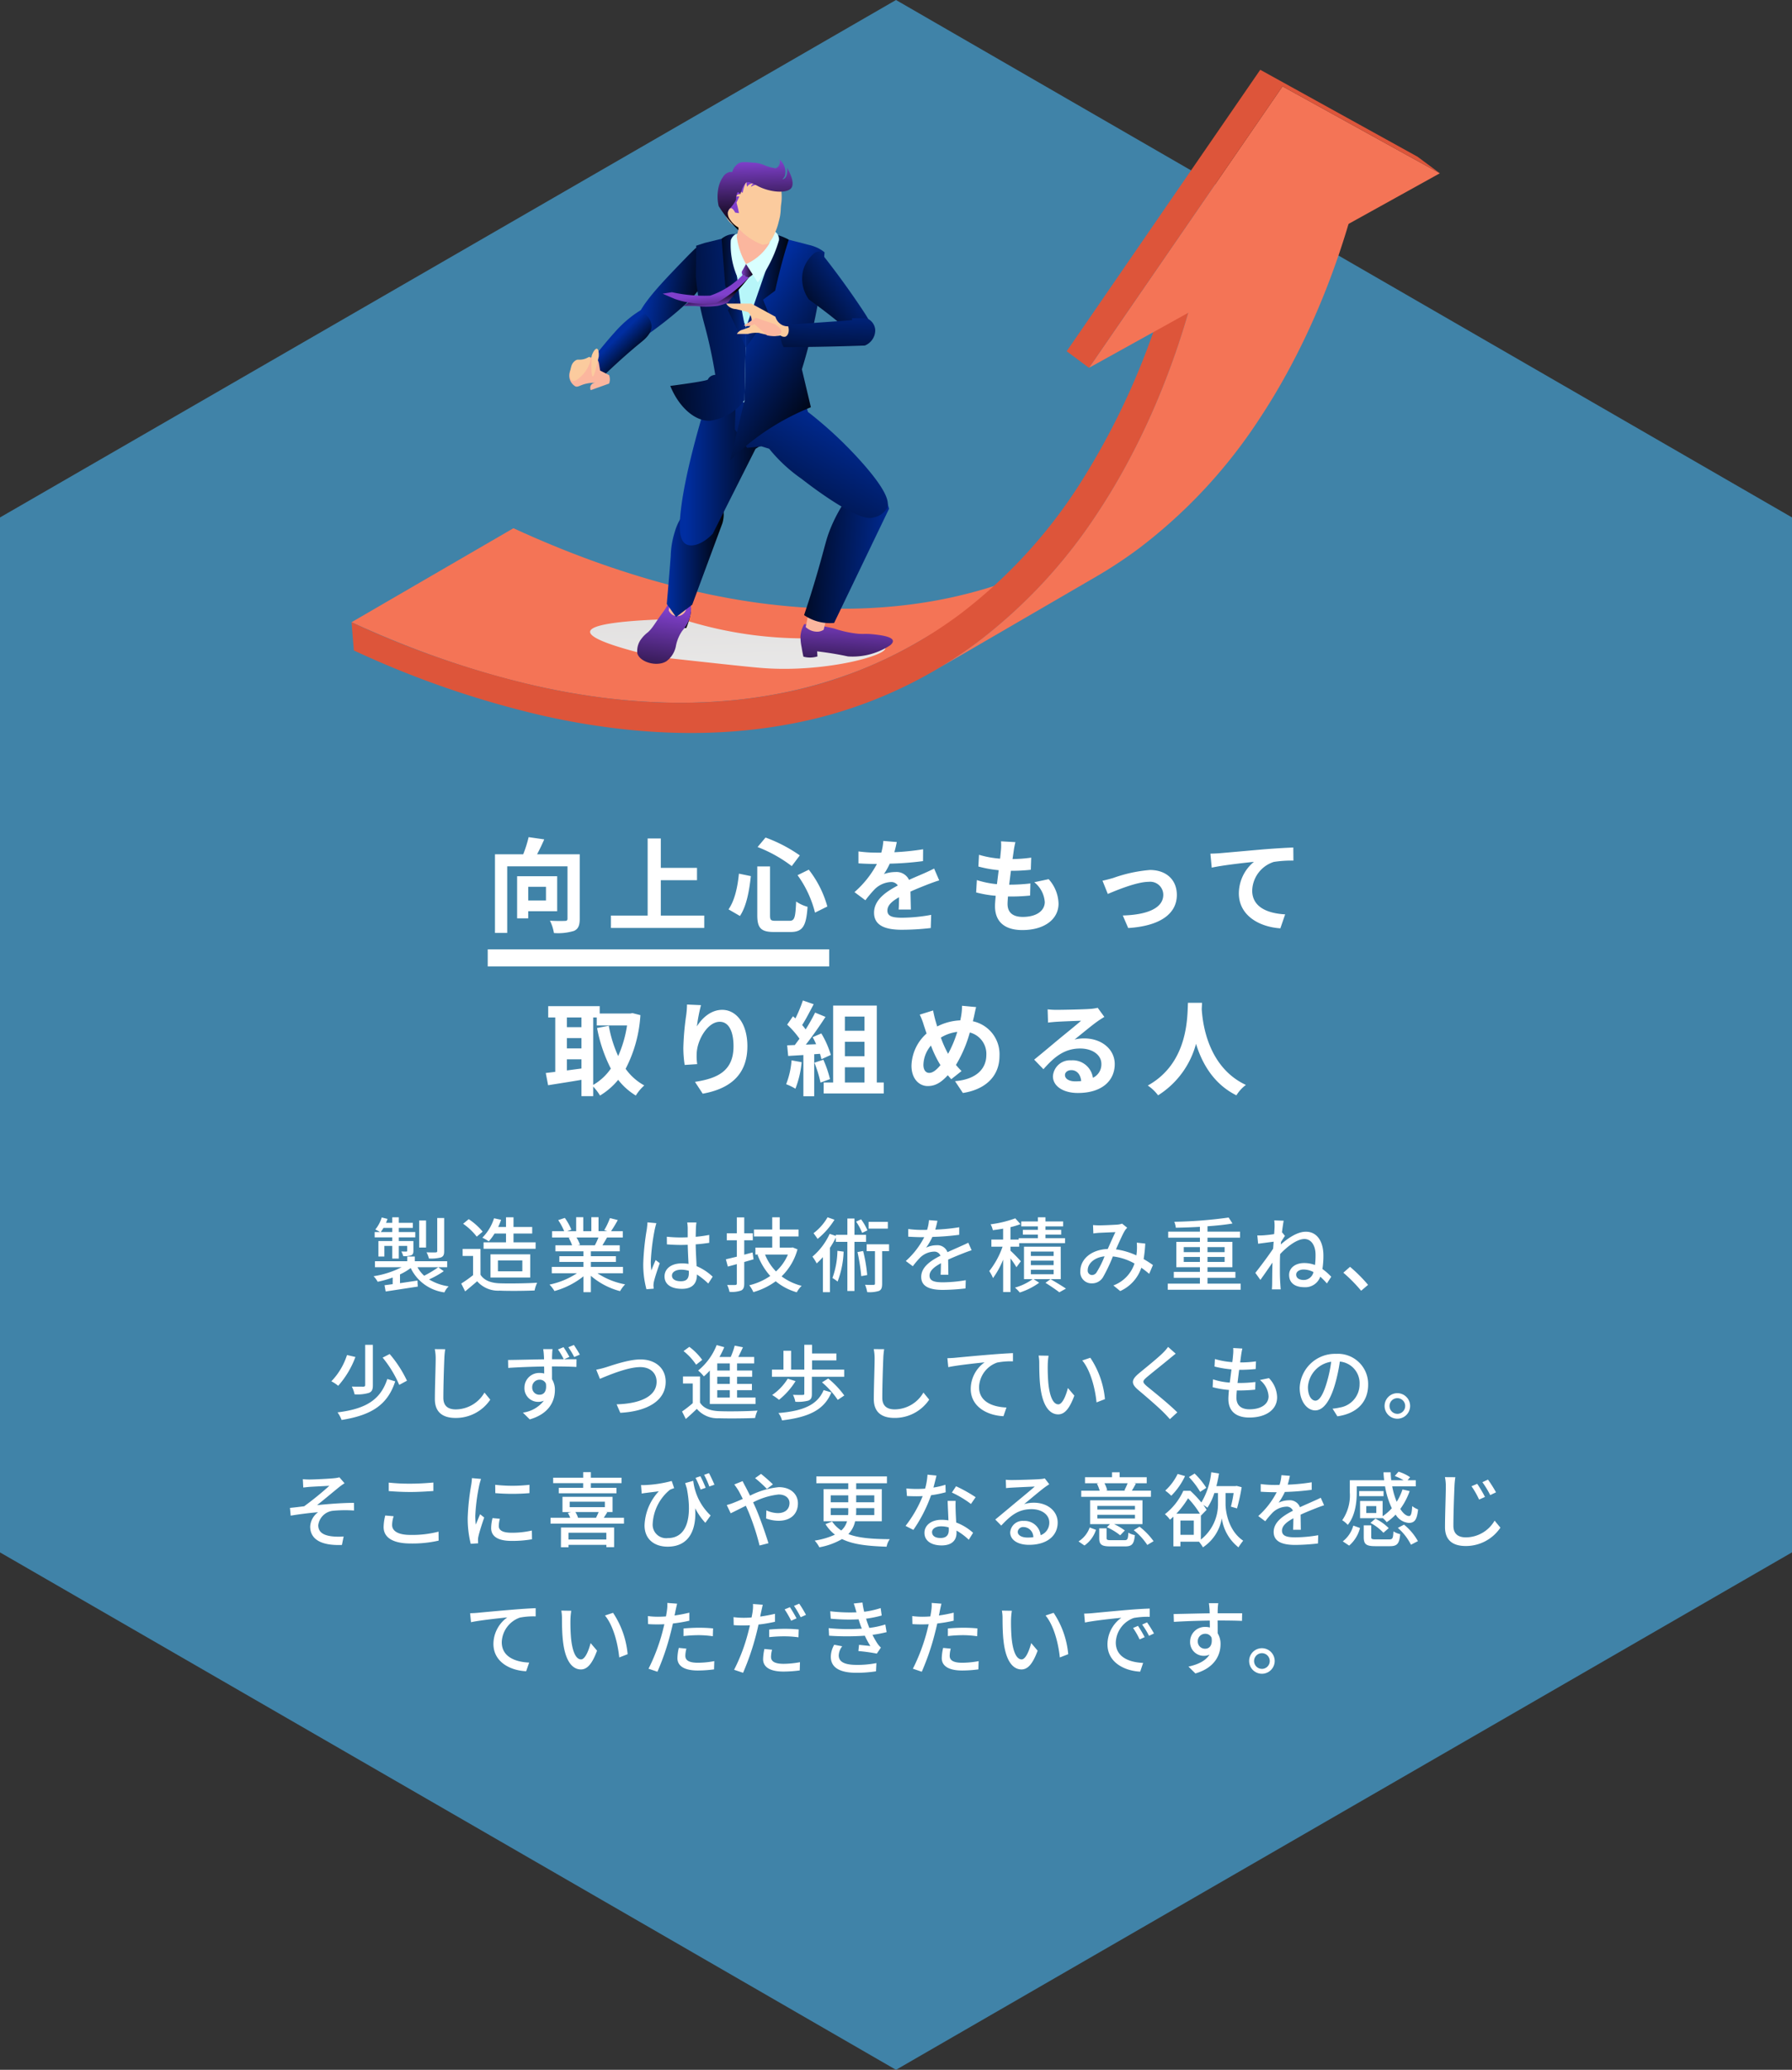 <svg xmlns="http://www.w3.org/2000/svg" xmlns:xlink="http://www.w3.org/1999/xlink" width="351.426" height="405.792" viewBox="0 0 351.426 405.792">
  <rect x="0" y="0" width="351.426" height="405.792" fill="#333333" stroke="none"/>
  <defs>
    <linearGradient id="linear-gradient" x1="1.125" y1="4.467" x2="-0.708" y2="-7.374" gradientUnits="objectBoundingBox">
      <stop offset="0" stop-color="#fff"/>
      <stop offset="0.85" stop-color="#bfbcbb"/>
    </linearGradient>
    <linearGradient id="linear-gradient-2" x1="-0.3" y1="-0.189" x2="0.248" y2="0.212" gradientUnits="objectBoundingBox">
      <stop offset="0" stop-color="#8040cc"/>
      <stop offset="1"/>
    </linearGradient>
    <linearGradient id="linear-gradient-3" x1="0.533" y1="0.197" x2="0.392" y2="1.548" xlink:href="#linear-gradient-2"/>
    <linearGradient id="linear-gradient-4" y1="0.5" x2="1" y2="0.5" gradientUnits="objectBoundingBox">
      <stop offset="0" stop-color="#002ea1"/>
      <stop offset="1"/>
    </linearGradient>
    <linearGradient id="linear-gradient-5" x1="0.068" y1="0.523" x2="0.987" y2="0.523" xlink:href="#linear-gradient-4"/>
    <linearGradient id="linear-gradient-6" x1="0.593" y1="-0.203" x2="0.23" y2="2.103" xlink:href="#linear-gradient-2"/>
    <linearGradient id="linear-gradient-7" x1="1.105" y1="0.578" x2="-0.29" y2="0.418" xlink:href="#linear-gradient-4"/>
    <linearGradient id="linear-gradient-8" x1="0.707" y1="0.158" x2="-0.07" y2="1.349" xlink:href="#linear-gradient-4"/>
    <linearGradient id="linear-gradient-9" x1="0.19" y1="0.447" x2="0.944" y2="0.578" xlink:href="#linear-gradient-4"/>
    <linearGradient id="linear-gradient-10" x1="0.441" y1="0.427" x2="0.722" y2="0.736" xlink:href="#linear-gradient-4"/>
    <linearGradient id="linear-gradient-11" x1="1.236" y1="0.097" x2="-0.197" y2="0.848" xlink:href="#linear-gradient-4"/>
    <linearGradient id="linear-gradient-12" x1="1.582" y1="0.298" x2="-0.565" y2="0.739" xlink:href="#linear-gradient-4"/>
    <linearGradient id="linear-gradient-13" x1="1.194" y1="0.474" x2="-0.314" y2="0.556" xlink:href="#linear-gradient-4"/>
    <linearGradient id="linear-gradient-14" x1="0.312" y1="0.233" x2="0.767" y2="0.965" xlink:href="#linear-gradient-4"/>
    <linearGradient id="linear-gradient-15" x1="-0.059" y1="0.369" x2="0.942" y2="0.64" xlink:href="#linear-gradient-4"/>
    <linearGradient id="linear-gradient-16" x1="0.629" y1="0.991" x2="0.512" y2="0.536" xlink:href="#linear-gradient-2"/>
    <linearGradient id="linear-gradient-17" x1="0.584" y1="0.699" x2="0.877" y2="1.882" xlink:href="#linear-gradient-2"/>
    <linearGradient id="linear-gradient-18" x1="0" y1="0.5" x2="1" y2="0.5" xlink:href="#linear-gradient-2"/>
    <linearGradient id="linear-gradient-19" x1="12.424" y1="0.911" x2="12.662" y2="0.621" xlink:href="#linear-gradient-2"/>
    <linearGradient id="linear-gradient-20" x1="5.664" y1="-0.126" x2="5.691" y2="0.806" xlink:href="#linear-gradient-2"/>
    <linearGradient id="linear-gradient-21" x1="0.918" y1="0.183" x2="-0.019" y2="1.021" xlink:href="#linear-gradient-4"/>
    <linearGradient id="linear-gradient-22" x1="0.685" y1="-0.824" x2="0.253" y2="2.322" xlink:href="#linear-gradient-4"/>
  </defs>
  <g id="recruit_step_img03" transform="translate(6338.648 3759.075)">
    <path id="パス_16255" data-name="パス 16255" d="M340.655,0,164.942,101.448v202.9L340.655,405.791,516.368,304.343v-202.9Z" transform="translate(-6503.591 -3759.075)" fill="#4083a8"/>
    <path id="パス_16693" data-name="パス 16693" d="M-71.98-17a23.979,23.979,0,0,1-1.06,3.36h-5.54V1.78h2.4V-11.28h11.82V-1.02c0,.34-.14.44-.5.44-.4.02-1.78.04-2.94-.04a8.344,8.344,0,0,1,.78,2.42,10.68,10.68,0,0,0,3.94-.42C-62.24,1-61.96.3-61.96-.98V-13.64h-8.36c.46-.88.96-1.9,1.4-2.92Zm-.08,9.74h3.48v2.68h-3.48Zm-2.18-2.08v8.26h2.18v-1.4h5.68V-9.34Zm25.6-7.4V-1.62h-7.2V.8h18.3V-1.62h-8.52V-8.56h7.1v-2.42h-7.1v-5.76Zm21.5,5.48v9.54c0,2.52.7,3.32,3.28,3.32h3.24c2.42,0,3.08-1.2,3.34-4.94a7.367,7.367,0,0,1-2.24-1.04c-.14,3.14-.3,3.78-1.28,3.78h-2.74c-.96,0-1.1-.14-1.1-1.12v-9.54Zm.06-3.8a27.172,27.172,0,0,1,6.7,3.74l1.58-2.1a28.956,28.956,0,0,0-6.72-3.5Zm-3.66,5.22c-.26,2.68-.84,5.28-2.04,7l2.24,1.3c1.32-1.98,1.84-5.04,2.14-7.82Zm11.5.3A21.335,21.335,0,0,1-15.82-2.2l2.42-1.2a20.643,20.643,0,0,0-3.64-7.22ZM8.54-8.52l-1-2.32c-.74.38-1.44.7-2.22,1.04-.82.36-1.66.7-2.7,1.18A2.708,2.708,0,0,0-.04-10.16a6.777,6.777,0,0,0-2.26.4A13.964,13.964,0,0,0-1.16-11.8a59.968,59.968,0,0,0,6.52-.5l.02-2.32a50.76,50.76,0,0,1-5.64.58c.24-.82.38-1.52.48-2l-2.64-.22a11.119,11.119,0,0,1-.4,2.3h-.96A26.024,26.024,0,0,1-7.3-14.2v2.34c1.1.08,2.56.12,3.38.12h.24a19.516,19.516,0,0,1-4.4,5.52l2.14,1.6a23.027,23.027,0,0,1,1.86-2.2A4.872,4.872,0,0,1-.96-8.2a1.527,1.527,0,0,1,1.38.68c-2.26,1.2-4.66,2.78-4.66,5.34,0,2.58,2.32,3.34,5.46,3.34A50.031,50.031,0,0,0,6.88.82l.08-2.58a32.718,32.718,0,0,1-5.68.56c-1.96,0-2.9-.3-2.9-1.4,0-1,.8-1.78,2.28-2.62C.66-4.36.64-3.4.58-2.8h2.4L2.9-6.32c1.22-.56,2.36-1,3.26-1.36C6.84-7.94,7.9-8.34,8.54-8.52Zm7.38-.06-.14,2.42a22.377,22.377,0,0,0,3.84.66c-.08.82-.14,1.54-.14,2.02,0,3.34,2.22,4.7,5.36,4.7,4.38,0,7.1-2.16,7.1-5.18A7.455,7.455,0,0,0,30-8.76l-2.82.6a5.456,5.456,0,0,1,2.06,3.88c0,1.64-1.52,2.92-4.32,2.92-1.96,0-2.98-.88-2.98-2.54,0-.36.04-.86.08-1.46h.8c1.26,0,2.42-.08,3.54-.18l.06-2.38a34.646,34.646,0,0,1-4.02.24h-.14l.34-2.72a35.483,35.483,0,0,0,3.9-.2l.08-2.38a28.21,28.21,0,0,1-3.66.28l.22-1.54a17.9,17.9,0,0,1,.34-1.78l-2.82-.16a10.713,10.713,0,0,1-.02,1.78l-.16,1.62a19.308,19.308,0,0,1-4.14-.76l-.12,2.3a23.485,23.485,0,0,0,3.98.72l-.34,2.74A18.379,18.379,0,0,1,15.92-8.58Zm24.64.12,1.04,2.6c1.7-.72,5.7-2.38,8.02-2.38A2.564,2.564,0,0,1,52.48-5.7c0,2.72-3.38,3.94-7.94,4.06L45.6.82c6.36-.4,9.54-2.86,9.54-6.48,0-3.02-2.12-4.9-5.28-4.9A28.175,28.175,0,0,0,42.68-9C42.08-8.82,41.16-8.58,40.56-8.46Zm21.16-5.3.26,2.74c2.32-.5,6.4-.94,8.28-1.14A8.054,8.054,0,0,0,67.3-5.98C67.3-1.66,71.26.6,75.44.88l.94-2.74C73-2.04,69.92-3.24,69.92-6.52a6.084,6.084,0,0,1,4.22-5.62A22.632,22.632,0,0,1,78-12.4l-.02-2.56c-1.4.04-3.6.18-5.66.34-3.66.32-6.96.62-8.62.76C63.3-13.82,62.52-13.78,61.72-13.76ZM-56.26,19.98l-2.3.44a29.286,29.286,0,0,0,2.7,7.96,10.726,10.726,0,0,1-3.46,3.2V18.36h.7v1.56h5.94a23.217,23.217,0,0,1-1.74,6A24.55,24.55,0,0,1-56.26,19.98Zm-12.36,9.26.46,2.4c1.84-.3,4.22-.66,6.54-1.06v3.2h2.3V31.9a10.787,10.787,0,0,1,1.34,1.76,13.778,13.778,0,0,0,3.56-3.08,12.771,12.771,0,0,0,3.46,3.08,8.823,8.823,0,0,1,1.66-1.98,10.973,10.973,0,0,1-3.66-3.26,26.216,26.216,0,0,0,2.9-10.52l-1.56-.4-.42.08h-6V16.14h-10.1v2.22h1.38V29.02Zm4.14-10.88h2.86v1.9h-2.86Zm0,4.04h2.86v2.02h-2.86Zm0,4.16h2.86v1.8l-2.86.38Zm26.3-10.62-2.74-.12a17.714,17.714,0,0,1-.16,2.1,52.625,52.625,0,0,0-.56,6.4,22.622,22.622,0,0,0,.26,3.34l2.46-.16a10.458,10.458,0,0,1-.1-2.12c.1-2.64,2.16-6.18,4.52-6.18,1.68,0,2.7,1.72,2.7,4.8,0,4.84-3.12,6.3-7.56,6.98l1.52,2.32c5.3-.96,8.76-3.66,8.76-9.32,0-4.4-2.16-7.12-4.94-7.12-2.26,0-4,1.68-4.96,3.24A32.611,32.611,0,0,1-38.18,15.94Zm22.24,11.28a23.155,23.155,0,0,1,1.2,3.9l1.86-.68a21.978,21.978,0,0,0-1.3-3.8Zm-4.48-.46a15.832,15.832,0,0,1-1.06,4.68,10.933,10.933,0,0,1,1.82.88,19.314,19.314,0,0,0,1.22-5.2Zm10.46-3.64h3.84v2.84H-9.96Zm0-2.16V18.18h3.84v2.78Zm0,7.16h3.84V31.1H-9.96Zm-4.16,2.98v2.16H-2.34V31.1H-3.7V16.02h-8.56V31.1Zm-7.16-7.28.2,2.08,2.98-.18V33.8h2.12V25.56l1.14-.08c.12.4.22.76.28,1.06l1.84-.84a17.942,17.942,0,0,0-1.86-4.22l-1.7.74a12.65,12.65,0,0,1,.68,1.38l-2.02.08c1.3-1.64,2.72-3.68,3.86-5.44l-2.04-.84a34.033,34.033,0,0,1-1.86,3.3,7.951,7.951,0,0,0-.68-.86c.72-1.12,1.52-2.68,2.26-4.08l-2.12-.74a26.872,26.872,0,0,1-1.46,3.52l-.48-.42-1.14,1.64a17.1,17.1,0,0,1,2.42,2.76l-.92,1.24Zm33.36-2.64a22.9,22.9,0,0,1-1.8,4.3A21.415,21.415,0,0,1,8.86,22.3,8.014,8.014,0,0,1,12.08,21.18Zm-4.74-4.2-2.62.82a12.69,12.69,0,0,1,.8,2.08l.54,1.62A8.744,8.744,0,0,0,3.1,27.82c0,2.58,1.52,3.98,3.18,3.98,1.48,0,2.6-.66,3.94-2.12l.68.78,2.02-1.6a15.985,15.985,0,0,1-1.1-1.2,25.292,25.292,0,0,0,2.72-6.36,4.328,4.328,0,0,1,3.24,4.42c0,2.5-1.74,4.76-6.14,5.12l1.54,2.32c4.16-.64,7.18-3.06,7.18-7.3a6.593,6.593,0,0,0-5.22-6.76l.18-.76c.12-.5.3-1.48.46-2.02l-2.76-.26a13.511,13.511,0,0,1-.16,1.9l-.18.96a10.9,10.9,0,0,0-4.54,1.2L7.78,18.9C7.62,18.3,7.46,17.64,7.34,16.98ZM8.78,27.7c-.74.9-1.48,1.52-2.2,1.52s-1.14-.62-1.14-1.6a6.043,6.043,0,0,1,1.48-3.76A21.543,21.543,0,0,0,8.78,27.7Zm27.6,3.12a10.441,10.441,0,0,1-1.16.06c-1.22,0-2.02-.5-2.02-1.24,0-.5.48-.96,1.24-.96C35.52,28.68,36.26,29.52,36.38,30.82ZM29.8,16.76l.08,2.6c.46-.06,1.1-.12,1.64-.16,1.06-.06,3.82-.18,4.84-.2-.98.86-3.06,2.54-4.18,3.46-1.18.98-3.6,3.02-5.02,4.16l1.82,1.88c2.14-2.44,4.14-4.06,7.2-4.06,2.36,0,4.16,1.22,4.16,3.02a2.9,2.9,0,0,1-1.66,2.72,4,4,0,0,0-4.26-3.42,3.351,3.351,0,0,0-3.58,3.12c0,2,2.1,3.28,4.88,3.28,4.84,0,7.24-2.5,7.24-5.66,0-2.92-2.58-5.04-5.98-5.04a7.813,7.813,0,0,0-1.9.22c1.26-1,3.36-2.76,4.44-3.52.46-.34.94-.62,1.4-.92l-1.3-1.78a8.738,8.738,0,0,1-1.52.22c-1.14.1-5.42.18-6.48.18A13.879,13.879,0,0,1,29.8,16.76Zm27.52-1.28c-.14,2.64.14,11.78-7.88,16.22a8.138,8.138,0,0,1,2.02,1.92,17.186,17.186,0,0,0,7.44-10.1c1.14,3.72,3.38,7.84,7.92,10.1a7.344,7.344,0,0,1,1.86-2.04c-7.44-3.48-8.48-12-8.66-14.86l.06-1.24Z" transform="translate(-6162.999 -3577.953)" fill="#fff"/>
    <path id="パス_16695" data-name="パス 16695" d="M40.814,5.72h-1.36V12.2c0,.176-.064.24-.288.256-.24.016-1.008.016-1.808-.016a5.137,5.137,0,0,1,.464,1.216,7.488,7.488,0,0,0,2.352-.208c.5-.208.64-.528.64-1.232Zm-3.552.48H35.918v5.312h1.344Zm-8.88,2.272a9.047,9.047,0,0,0,.528-.816h1.728v.816Zm2.256,1.76h-2.72v3.04h1.168v-2.08h1.552v2.48h1.28v-2.48h1.648v.944c0,.112-.032.144-.176.16-.144,0-.512,0-.976-.016a4.585,4.585,0,0,1,.384.912,4.039,4.039,0,0,0,1.536-.16c.368-.16.448-.4.448-.912V10.232H31.918v-.72H35.15V8.472H31.918V7.656H34.67V6.664H31.918V5.576h-1.28V6.664H29.406c.112-.256.208-.512.3-.768l-1.136-.288A6.867,6.867,0,0,1,27.31,7.976a6.546,6.546,0,0,1,.928.5H27.182v1.04h3.456Zm9.024,5.136a21.092,21.092,0,0,1-2.768,1.664,6.283,6.283,0,0,1-1.312-1.664h5.824V14.184H35.054v-.912H33.582v.912H27.246v1.184h5.216a17.97,17.97,0,0,1-5.488,1.76,5.144,5.144,0,0,1,.8,1.088,19.734,19.734,0,0,0,2.944-.832v1.3c-.592.08-1.136.16-1.6.208l.224,1.232c1.7-.256,4.064-.624,6.3-.96l-.064-1.184c-1.152.176-2.336.352-3.424.512V16.776a11.894,11.894,0,0,0,2.1-1.248A8.567,8.567,0,0,0,40.862,20.3a3.865,3.865,0,0,1,.832-1.184,10.085,10.085,0,0,1-3.84-1.36,17.128,17.128,0,0,0,2.88-1.616ZM52.942,8.76v1.728h-4.4v1.264H58.75V10.488H54.414V8.76h3.664V7.48H54.414v-1.9H52.942v1.9H51.406a13.653,13.653,0,0,0,.576-1.408l-1.392-.3A9.312,9.312,0,0,1,48.3,9.576a8.1,8.1,0,0,1,1.264.72A10.93,10.93,0,0,0,50.7,8.76Zm-1.584,5.28h4.784v2.128H51.358Zm6.336,3.344V12.84H49.9v4.544ZM48.366,8.392A12.564,12.564,0,0,0,45.63,5.944l-1.1.9A12.021,12.021,0,0,1,47.2,9.368Zm-.432,3.392h-3.5V13.16h2.048v3.76a24.12,24.12,0,0,1-2.32,1.648l.768,1.536c.832-.688,1.6-1.328,2.352-1.984a5.479,5.479,0,0,0,4.416,1.84c1.824.08,5.04.048,6.848-.032a6.778,6.778,0,0,1,.5-1.52c-2,.128-5.552.176-7.328.112-1.76-.064-3.072-.576-3.776-1.68ZM71.07,9.544a14.929,14.929,0,0,1-.7,1.52H66.99l.464-.1a6.731,6.731,0,0,0-.688-1.424Zm4.816,7.008V15.3h-6.3v-.976h4.912v-1.12H69.582v-.96h5.664V11.064H71.854c.272-.448.592-.976.9-1.52h3.088V8.3h-2.3A25.034,25.034,0,0,0,74.862,6.12l-1.536-.384A13.946,13.946,0,0,1,72.206,8.1l.608.192H71.086V5.56H69.678V8.3H68.094V5.56H66.7V8.3h-1.76l.816-.3A11.122,11.122,0,0,0,64.478,5.7l-1.3.432A12,12,0,0,1,64.35,8.3H61.982V9.544h3.632l-.384.064a7.926,7.926,0,0,1,.672,1.456h-3.28v1.184h5.5v.96h-4.72v1.12h4.72V15.3H61.918v1.248h4.944a15.524,15.524,0,0,1-5.392,2.224,6.677,6.677,0,0,1,.976,1.264,15.892,15.892,0,0,0,5.68-2.88v3.1h1.456V17.048a14.273,14.273,0,0,0,5.728,3.008,6.682,6.682,0,0,1,.992-1.328,14.694,14.694,0,0,1-5.424-2.176Zm9.6.448c0-.688.752-1.152,1.824-1.152a5.156,5.156,0,0,1,1.488.224V16.5c0,1.008-.368,1.616-1.552,1.616C86.222,18.12,85.486,17.752,85.486,17Zm4.8-10.416H88.478a7.873,7.873,0,0,1,.1,1.024V9.5c-.448.016-.88.032-1.328.032a26.049,26.049,0,0,1-2.768-.144l.016,1.5c.928.064,1.808.112,2.736.112.448,0,.9-.016,1.344-.032.032,1.248.1,2.624.16,3.744a8.515,8.515,0,0,0-1.3-.1c-2.144,0-3.408,1.088-3.408,2.56,0,1.536,1.264,2.432,3.424,2.432,2.224,0,2.928-1.264,2.928-2.736v-.08a15.213,15.213,0,0,1,2.224,1.776l.864-1.344a10.556,10.556,0,0,0-3.152-2.064c-.048-1.232-.16-2.672-.176-4.272.928-.064,1.824-.176,2.656-.3V9.032a24.748,24.748,0,0,1-2.656.368c.016-.736.032-1.424.048-1.824C90.206,7.256,90.238,6.9,90.286,6.584Zm-7.856.144-1.744-.16c-.016.416-.08.928-.128,1.328a49.093,49.093,0,0,0-.7,6.7,18.727,18.727,0,0,0,.624,5.088l1.424-.112c-.016-.192-.032-.432-.048-.592a4.13,4.13,0,0,1,.08-.736c.176-.816.72-2.448,1.152-3.664l-.8-.624c-.256.592-.608,1.392-.832,2.048a10.408,10.408,0,0,1-.128-1.712A42.3,42.3,0,0,1,82.11,7.96C82.174,7.672,82.334,7.016,82.43,6.728Zm18.864,5.744-1.632.432V10.088h1.68V8.712h-1.68V5.592H98.206v3.12H96.238v1.376h1.968V13.3c-.8.192-1.536.368-2.144.512l.384,1.424c.56-.144,1.136-.3,1.76-.48v3.792c0,.224-.1.3-.32.3-.192.016-.864.016-1.568,0a5.766,5.766,0,0,1,.448,1.344,5.5,5.5,0,0,0,2.272-.256c.464-.224.624-.624.624-1.392V14.344l1.824-.528Zm6.928.416a9.31,9.31,0,0,1-2.336,3.3,10.2,10.2,0,0,1-2.144-3.3Zm.928-1.408-.256.048h-2.272V9.336h3.7V7.976h-3.7v-2.4H105.15v2.4h-3.584v1.36h3.584v2.192h-3.3v1.36h.64l-.208.064a12.967,12.967,0,0,0,2.48,4.128,12.387,12.387,0,0,1-4.112,1.824,6.347,6.347,0,0,1,.8,1.344,13.78,13.78,0,0,0,4.384-2.128,11.293,11.293,0,0,0,4.128,2.16,5.279,5.279,0,0,1,.96-1.264,11.2,11.2,0,0,1-3.936-1.856,11.632,11.632,0,0,0,3.12-5.3Zm18.672-5.008h-3.776V7.8h3.776Zm-4,1.664a10.608,10.608,0,0,0-1.248-2.16l-.976.448a10.759,10.759,0,0,1,1.184,2.208ZM116,5.576a10.331,10.331,0,0,1-2.752,3.12c.224.288.608.816.8,1.12a15.249,15.249,0,0,0,3.312-3.76Zm1.936,6.576a16.41,16.41,0,0,1-.976,5.328,7,7,0,0,1,1.008.7,18.207,18.207,0,0,0,1.184-5.872Zm5.616-1.76V9.016h-2.272v-3.2h-1.392v3.2H117.63v.208l-1.216-.4a12.881,12.881,0,0,1-3.376,4.464,10.5,10.5,0,0,1,.832,1.328,12.678,12.678,0,0,0,1.216-1.232v6.88h1.376V11.576a18.48,18.48,0,0,0,1.168-2.032v.848h2.256v9.632h1.392V10.392Zm-1.68,2a37.518,37.518,0,0,1,.736,4.72l1.168-.208a30.337,30.337,0,0,0-.8-4.72Zm6.192-1.52h-4.4v1.344h1.632v6.336c0,.208-.064.272-.272.272-.224.016-.912.016-1.664-.016a6.578,6.578,0,0,1,.416,1.44,6.236,6.236,0,0,0,2.32-.24c.5-.256.608-.688.608-1.424V12.216h1.36Zm9.488-4.608-1.664-.128a7.968,7.968,0,0,1-.368,1.9c-.32.016-.64.016-.944.016a20.681,20.681,0,0,1-2.752-.176v1.5c.9.064,2,.1,2.672.1h.464a16.076,16.076,0,0,1-3.616,4.672l1.376,1.024a17.4,17.4,0,0,1,1.456-1.712,4.078,4.078,0,0,1,2.656-1.152,1.288,1.288,0,0,1,1.312.8c-1.856.944-3.776,2.192-3.776,4.16,0,1.984,1.856,2.544,4.24,2.544a40.743,40.743,0,0,0,4.448-.288l.048-1.616a27.246,27.246,0,0,1-4.448.416c-1.616,0-2.656-.224-2.656-1.312,0-.944.864-1.68,2.24-2.432-.016.784-.032,1.7-.064,2.256h1.52c-.016-.768-.032-2.048-.048-2.96,1.12-.512,2.16-.928,2.976-1.248.48-.192,1.168-.448,1.632-.592l-.656-1.472c-.512.256-.976.464-1.52.7-.752.352-1.568.688-2.56,1.152a2.106,2.106,0,0,0-2.144-1.36,4.7,4.7,0,0,0-2.048.48,12.84,12.84,0,0,0,1.232-2.112,49.437,49.437,0,0,0,5.264-.416V7.528a36.887,36.887,0,0,1-4.7.464C137.326,7.3,137.454,6.712,137.55,6.264ZM153.9,14.2c-.288-.352-1.5-1.616-2.032-2.08v-.784h1.712v-.688h8.992V9.672h-3.84v-.7h3.088V8.04h-3.088V7.352h3.472v-.96h-3.472V5.576h-1.488v.816h-3.264v.96h3.264V8.04H154.3v.928h2.944v.7h-3.76v.272H151.87V7.512a16.083,16.083,0,0,0,1.968-.592l-1.024-1.136a22.288,22.288,0,0,1-4.832,1.168,4.586,4.586,0,0,1,.432,1.152c.64-.08,1.328-.176,2.016-.3V9.944h-2.3v1.392h2.192a16.4,16.4,0,0,1-2.608,4.784,8.077,8.077,0,0,1,.736,1.376,16.737,16.737,0,0,0,1.984-3.616v6.352h1.44V13.64a17.407,17.407,0,0,1,1.168,1.728Zm6.432-1.04H155.87V12.3h4.464Zm0,1.792H155.87v-.88h4.464Zm0,1.792H155.87v-.88h4.464Zm1.392-5.408h-7.2V17.7h1.7a10.959,10.959,0,0,1-3.472,1.664,7.615,7.615,0,0,1,.944.96,13.305,13.305,0,0,0,3.808-1.92l-1.1-.7h5.328Zm-2.992,7.088c.976.608,2.1,1.376,2.72,1.856l1.3-.72c-.736-.5-1.968-1.248-3.024-1.856ZM168.062,7.1l.064,1.648c.4-.064.912-.112,1.248-.128.72-.032,2.432-.112,3.072-.128-.432.88-.976,2.128-1.5,3.3-3.168.112-5.376,1.952-5.376,4.368a2.186,2.186,0,0,0,2.24,2.368,2.482,2.482,0,0,0,2.224-1.232,32.4,32.4,0,0,0,1.92-4.048,11.236,11.236,0,0,1,4.24,1.392,6.882,6.882,0,0,1-4.144,4.3l1.344,1.1a7.687,7.687,0,0,0,4.144-4.576q.84.6,1.536,1.2l.736-1.728c-.5-.352-1.1-.752-1.824-1.168a26.92,26.92,0,0,0,.32-3.04l-1.664-.176a10.35,10.35,0,0,1,.016,1.584q-.024.432-.1.912a14.053,14.053,0,0,0-4-1.184c.64-1.44,1.3-2.944,1.728-3.648a3.247,3.247,0,0,1,.48-.592l-1.008-.8a3.646,3.646,0,0,1-.928.192c-.7.048-2.64.144-3.5.144A12.144,12.144,0,0,1,168.062,7.1Zm-1.04,8.832c0-1.2,1.2-2.48,3.3-2.7a18.813,18.813,0,0,1-1.552,3.12,1.074,1.074,0,0,1-.9.544A.857.857,0,0,1,167.022,15.928Zm18.832-1.6v-.976h3.168v.976Zm0-2.912h3.168v.992h-3.168Zm8.016,0v.992h-3.36v-.992Zm0,2.912h-3.36v-.976h3.36Zm-3.36,4.256V17.448h5.472V16.28H190.51v-.912h4.88V10.392h-4.88V9.576h6.384V8.392H190.51V7.336c1.808-.128,3.52-.3,4.9-.544l-.752-1.168A86.756,86.756,0,0,1,184,6.456a4.644,4.644,0,0,1,.3,1.168c1.488-.032,3.12-.08,4.72-.176v.944H182.8V9.576h6.224v.816H184.4v4.976h4.624v.912H183.9v1.168h5.12v1.136h-6.3v1.2h14.288v-1.2ZM207.9,16.808c0-.608.688-.992,1.44-.992a4.21,4.21,0,0,1,1.952.5,1.961,1.961,0,0,1-1.888,1.552C208.59,17.864,207.9,17.56,207.9,16.808Zm-4.24-9.328c0,.176-.032.7-.08,1.392-.768.128-1.6.208-2.1.24a10.176,10.176,0,0,1-1.2.016l.16,1.632c.96-.128,2.288-.3,3.04-.4-.032.464-.064.928-.1,1.376-.864,1.312-2.592,3.616-3.488,4.736l.992,1.376c.672-.928,1.616-2.288,2.368-3.392-.048,1.776-.048,2.688-.064,4.192,0,.256-.032.768-.048,1.056h1.728c-.032-.336-.064-.8-.08-1.088-.1-1.456-.08-2.592-.08-3.984,0-.56.016-1.184.048-1.84,1.376-1.472,3.3-2.96,4.768-2.96,1.3,0,2.176,1.232,2.176,3.1a15.519,15.519,0,0,1-.112,2,5.882,5.882,0,0,0-2.112-.384c-1.776,0-2.96.976-2.96,2.32,0,1.712,1.328,2.416,2.976,2.416a3.114,3.114,0,0,0,3.136-2.064,14.672,14.672,0,0,1,1.3,1.328l.848-1.312a11.312,11.312,0,0,0-1.728-1.52,16.479,16.479,0,0,0,.192-2.64c0-2.752-1.232-4.672-3.44-4.672-1.712,0-3.584,1.328-4.912,2.5.016-.16.032-.336.048-.512.256-.4.56-.88.768-1.168l-.544-.672-.048.016c.128-1.056.256-1.9.336-2.32L203.6,6.184A8.9,8.9,0,0,1,203.662,7.48Zm16.976,12.5L222,18.824a29.523,29.523,0,0,0-3.536-3.536L217.15,16.44A29.205,29.205,0,0,1,220.638,19.976ZM25.326,30.576v7.872c0,.256-.1.32-.384.336-.272,0-1.248,0-2.24-.016a5.963,5.963,0,0,1,.544,1.52A7.938,7.938,0,0,0,26.062,40c.592-.24.768-.656.768-1.52v-7.9Zm3.424,2.512A22.118,22.118,0,0,1,32,38.432l1.52-.816a23.3,23.3,0,0,0-3.392-5.232Zm.912,4.192c-1.344,4.144-4.3,5.872-9.76,6.544a6.084,6.084,0,0,1,.8,1.488c5.792-.928,9.008-2.912,10.512-7.568Zm-7.9-4.7a13.215,13.215,0,0,1-3.072,5.152,7.478,7.478,0,0,1,1.344.88,17.746,17.746,0,0,0,3.376-5.648ZM41.022,31.44l-2.048-.016a9.259,9.259,0,0,1,.176,1.856c0,1.536-.16,5.664-.16,7.936,0,2.656,1.632,3.7,4.064,3.7a8.125,8.125,0,0,0,6.8-3.584l-1.136-1.392a6.556,6.556,0,0,1-5.632,3.3c-1.392,0-2.432-.576-2.432-2.272,0-2.208.112-5.9.192-7.68A14.593,14.593,0,0,1,41.022,31.44Zm17.056,7.5a1.443,1.443,0,0,1,1.44-1.52,1.3,1.3,0,0,1,1.248.768c.208,1.52-.4,2.176-1.248,2.176A1.391,1.391,0,0,1,58.078,38.944Zm6.144-7.9-1.088.448a16.372,16.372,0,0,1,1.136,1.92h-2.3c0-.336,0-.608.016-.816,0-.224.048-.944.08-1.168H60.238a11.327,11.327,0,0,1,.128,1.184c.016.192.032.464.032.816-2.288.032-5.248.112-7.056.128l.032,1.552c2-.128,4.608-.24,7.04-.272.016.464.016.944.016,1.376a3.084,3.084,0,0,0-.88-.112,2.881,2.881,0,0,0-2.992,2.864,2.668,2.668,0,0,0,2.688,2.8,2.742,2.742,0,0,0,1.12-.224,6.26,6.26,0,0,1-4.112,2.336L57.6,45.2c3.808-1.1,4.928-3.6,4.928-5.744a3.941,3.941,0,0,0-.56-2.128c0-.72,0-1.648-.016-2.512,2.32,0,3.84.048,4.8.1l.016-1.5c-.464-.016-1.392,0-2.432,0l1.04-.464A19.435,19.435,0,0,0,64.222,31.04Zm2.032-.432-1.088.448a14.184,14.184,0,0,1,1.152,1.92l1.1-.48C67.1,31.9,66.622,31.168,66.254,30.608Zm4.384,4.848.72,1.792c1.456-.608,5.392-2.3,7.9-2.3,2.064,0,3.216,1.248,3.216,2.864,0,3.056-3.6,4.32-7.84,4.432l.72,1.664c5.232-.272,8.9-2.336,8.9-6.08,0-2.8-2.176-4.384-4.928-4.384-2.352,0-5.536,1.152-6.832,1.552A17.473,17.473,0,0,1,70.638,35.456Zm26.192.16H94.366V34.224H96.83Zm0,2.624H94.366V36.848H96.83Zm0,2.672H94.366v-1.44H96.83Zm-3.92,1.264h8.976V40.912H98.254v-1.44h2.912V38.24H98.254V36.848h2.96V35.616h-2.96V34.224h3.36V32.96h-3.12c.3-.592.624-1.264.912-1.9l-1.616-.32a14.306,14.306,0,0,1-.784,2.224H94.8a17.775,17.775,0,0,0,.944-1.92l-1.488-.416a12.217,12.217,0,0,1-3.632,4.992,7.582,7.582,0,0,1,1.12,1.152,13.162,13.162,0,0,0,1.168-1.152Zm-1.488-8.64a11.893,11.893,0,0,0-2.528-2.56l-1.136.832a11.425,11.425,0,0,1,2.464,2.672Zm-.432,3.248H87.646V38.16h1.92v3.856a22.062,22.062,0,0,1-2.1,1.632l.736,1.472c.784-.688,1.488-1.328,2.16-1.984a5.332,5.332,0,0,0,4.336,1.84c1.856.064,5.248.032,7.088-.048a6.479,6.479,0,0,1,.48-1.456c-2.032.144-5.744.192-7.552.112-1.776-.08-3.04-.576-3.728-1.68Zm20.448,3.376c0,.192-.064.24-.3.24-.224.016-1.088.016-1.92-.016a5.063,5.063,0,0,1,.464,1.36,8.036,8.036,0,0,0,2.544-.224c.56-.224.7-.592.7-1.312v-3.36h6.336V35.44h-6.3V33.632h4.768v-1.36h-4.768v-1.7h-1.52V35.44h-2.592v-3.7h-1.5v3.7h-2.256v1.408h6.352Zm-3.248-2.944a10.6,10.6,0,0,1-3.056,3.2,10.559,10.559,0,0,1,1.344.944,14.423,14.423,0,0,0,3.248-3.664Zm7.04,2.24c-1.248,2.976-4.128,4.1-8.864,4.5a3.9,3.9,0,0,1,.7,1.44c5.136-.624,8.256-1.984,9.68-5.488Zm-.32-1.52A17.051,17.051,0,0,1,118,41.376l1.28-.864a17.3,17.3,0,0,0-3.152-3.328Zm12.192-6.5-2.048-.016a9.259,9.259,0,0,1,.176,1.856c0,1.536-.16,5.664-.16,7.936,0,2.656,1.632,3.7,4.064,3.7a8.125,8.125,0,0,0,6.8-3.584L134.8,39.936a6.556,6.556,0,0,1-5.632,3.3c-1.392,0-2.432-.576-2.432-2.272,0-2.208.112-5.9.192-7.68A14.593,14.593,0,0,1,127.1,31.44Zm12.4,1.76.176,1.76c1.776-.384,5.5-.768,7.12-.944a6.443,6.443,0,0,0-2.72,5.2c0,3.536,3.28,5.216,6.416,5.36l.592-1.7c-2.656-.112-5.376-1.088-5.376-4a5.3,5.3,0,0,1,3.552-4.816,14.272,14.272,0,0,1,3.1-.24V32.208c-1.1.048-2.7.144-4.416.288-2.944.24-5.792.512-6.96.624C140.686,33.152,140.126,33.184,139.5,33.2Zm19.84-.48-1.952-.032a8.185,8.185,0,0,1,.128,1.5c0,.96.016,2.88.176,4.288.432,4.208,1.92,5.744,3.536,5.744,1.168,0,2.16-.944,3.168-3.68l-1.264-1.488c-.368,1.456-1.072,3.2-1.872,3.2-1.072,0-1.728-1.7-1.968-4.208a35.821,35.821,0,0,1-.112-3.6A13.1,13.1,0,0,1,159.342,32.72Zm8.192.4-1.584.528c1.616,1.92,2.528,5.472,2.8,8.224l1.648-.64A17.428,17.428,0,0,0,167.534,33.12Zm16.736-.8-1.488-1.328a9.369,9.369,0,0,1-1.04,1.2c-1.088,1.072-3.408,2.928-4.64,3.952-1.52,1.264-1.68,2.032-.128,3.328,1.488,1.248,3.872,3.3,4.944,4.384.416.416.832.864,1.216,1.3l1.456-1.328c-1.664-1.664-4.576-3.984-5.936-5.1-.944-.816-.944-1.024-.032-1.808,1.136-.96,3.344-2.7,4.416-3.6C183.358,33.056,183.87,32.624,184.27,32.32Zm13.072-1.008-1.792-.1a6.775,6.775,0,0,1-.016,1.264c-.032.416-.08.928-.16,1.5a15.569,15.569,0,0,1-3.408-.608l-.08,1.472a20.316,20.316,0,0,0,3.328.56c-.112.848-.224,1.744-.336,2.592a13.532,13.532,0,0,1-3.28-.64l-.08,1.536a17.494,17.494,0,0,0,3.2.544c-.064.72-.112,1.328-.112,1.744,0,2.656,1.776,3.664,4.1,3.664,3.312,0,5.456-1.568,5.456-3.968a5.579,5.579,0,0,0-1.6-3.76l-1.776.368a4.388,4.388,0,0,1,1.7,3.2c0,1.5-1.408,2.544-3.744,2.544-1.712,0-2.56-.848-2.56-2.3,0-.336.032-.832.08-1.392h.608c1.04,0,2.016-.064,2.992-.16l.048-1.5a25.553,25.553,0,0,1-3.28.192H196.4c.1-.832.208-1.744.32-2.576h.032a30.773,30.773,0,0,0,3.216-.16l.048-1.5a21.377,21.377,0,0,1-3.1.208c.08-.608.144-1.1.192-1.456C197.166,32.192,197.23,31.808,197.342,31.312Zm24.672,7.072a5.922,5.922,0,0,0-6.272-6.032,6.935,6.935,0,0,0-7.152,6.656c0,2.672,1.456,4.432,3.04,4.432s2.912-1.808,3.872-5.072a31.859,31.859,0,0,0,.96-4.5,4.254,4.254,0,0,1,3.872,4.464,4.6,4.6,0,0,1-3.872,4.544,9.889,9.889,0,0,1-1.424.224l.944,1.5C219.87,44.048,222.014,41.744,222.014,38.384Zm-11.808.464a5.348,5.348,0,0,1,4.56-4.944,25.474,25.474,0,0,1-.88,4.128c-.736,2.464-1.488,3.5-2.208,3.5C210.99,41.536,210.206,40.688,210.206,38.848Zm17.536,1.216a2.5,2.5,0,1,0,0,5.008,2.5,2.5,0,0,0,0-5.008Zm0,4.048a1.536,1.536,0,1,1,1.536-1.536A1.536,1.536,0,0,1,227.742,44.112ZM13.1,56.92l.08,1.632c.416-.032.912-.1,1.328-.128.672-.048,3.1-.16,3.792-.208a60.681,60.681,0,0,1-4.944,4.016c-.816.1-1.92.24-2.784.32l.144,1.52c1.792-.3,3.776-.544,5.376-.672a3.716,3.716,0,0,0-1.552,2.8c0,2.56,2.24,3.776,6.224,3.616l.336-1.664a11.756,11.756,0,0,1-2.352-.032c-1.456-.192-2.624-.7-2.624-2.176a3.25,3.25,0,0,1,2.912-2.832,25.8,25.8,0,0,1,4.1-.048l-.016-1.5c-2.144,0-4.928.208-7.232.448,1.2-.944,3.2-2.624,4.368-3.568a9.982,9.982,0,0,1,1.024-.72L20.27,56.552a5.457,5.457,0,0,1-.976.176c-.944.112-4.112.256-4.8.256A12.713,12.713,0,0,1,13.1,56.92Zm16.848.672v1.664c1.28.1,2.672.176,4.3.176,1.488,0,3.344-.112,4.448-.192V57.576c-1.184.112-2.912.224-4.464.224A36.735,36.735,0,0,1,29.95,57.592Zm.96,6.592-1.648-.144a9.8,9.8,0,0,0-.32,2.256c0,2.1,1.856,3.232,5.3,3.232a22.916,22.916,0,0,0,5.488-.56l-.016-1.76a20.523,20.523,0,0,1-5.536.64c-2.448,0-3.568-.8-3.568-1.936A5.7,5.7,0,0,1,30.91,64.184Zm19.92-6.16.016,1.632a40.778,40.778,0,0,0,6.7,0V58.024A29.485,29.485,0,0,1,50.83,58.024Zm.912,6.656-1.44-.128a8.1,8.1,0,0,0-.272,1.968c0,1.552,1.248,2.5,3.968,2.5a21.952,21.952,0,0,0,4.048-.32l-.032-1.712a17.181,17.181,0,0,1-3.984.432c-1.936,0-2.5-.592-2.5-1.312A5.558,5.558,0,0,1,51.742,64.68Zm-3.7-7.808-1.776-.16a11.631,11.631,0,0,1-.144,1.328,46.172,46.172,0,0,0-.688,6.384,20.332,20.332,0,0,0,.592,5.168l1.456-.1c-.016-.192-.032-.432-.032-.592a3.128,3.128,0,0,1,.08-.736c.16-.8.72-2.512,1.136-3.728l-.8-.64c-.256.592-.576,1.376-.848,2.032a15.788,15.788,0,0,1-.1-1.712,38.371,38.371,0,0,1,.784-6.032A11.473,11.473,0,0,1,48.046,56.872Zm20.032,1.744H63.294v1.072H74.606V58.616H69.582V57.7H75.6V56.632H69.582V55.544h-1.5v1.088H62.19V57.7h5.888Zm4.544,8.8v1.328H65.2V67.416Zm-8.9,2.848H65.2V69.8h7.424v.448h1.52V66.392H63.726Zm7.392-6.9c-.144.352-.336.768-.512,1.12H67.07a4.392,4.392,0,0,0-.528-1.12Zm-5.68-2.032h6.9v1.072h-6.9Zm6.688,3.152c.208-.32.448-.688.688-1.072l-.272-.048h1.3V60.376H64.014v2.992h1.7l-.64.176a5.751,5.751,0,0,1,.464.944H61.678V65.64h14.4V64.488ZM89.662,57.24l-1.584.448c.112.352.208.688.32,1.024,1.152,5.936-.08,9.76-3.728,9.76a2.641,2.641,0,0,1-2.96-2.848A9.221,9.221,0,0,1,85.086,59a6.785,6.785,0,0,1,.832-.32l-.48-1.408a24.043,24.043,0,0,1-5.136.8,8.065,8.065,0,0,1-.88,0l.128,1.664c.336-.048.592-.1.912-.128.544-.08,1.728-.208,2.448-.32a10.33,10.33,0,0,0-2.8,6.688c0,2.768,1.984,4.176,4.528,4.176,4.448,0,5.68-3.664,5.392-7.536a13.431,13.431,0,0,0,2,2.864l1.04-1.44A11.124,11.124,0,0,1,89.662,57.24Zm1.408-.9-.96.32a18.836,18.836,0,0,1,.992,2.3l.992-.352A24.064,24.064,0,0,0,91.07,56.344Zm1.68-.608-.96.336a16.533,16.533,0,0,1,1.024,2.288l1.008-.352C93.534,57.336,93.086,56.36,92.75,55.736Zm11.36,3.1,1.168-.9c-.576-.592-1.776-1.616-2.32-2.048l-1.168.832A24.03,24.03,0,0,1,104.11,58.84ZM99.342,57.3l-1.632.656a14.342,14.342,0,0,1,.848,1.248c.256.448.528.992.816,1.584-.608.272-1.168.512-1.7.72a10.673,10.673,0,0,1-1.44.48l.768,1.616c.7-.32,1.776-.88,2.976-1.472l.528,1.2a46.542,46.542,0,0,1,2.16,6.592l1.744-.448c-.544-1.792-1.648-4.944-2.464-6.832-.176-.384-.352-.784-.544-1.184a14.118,14.118,0,0,1,4.992-1.536c1.408,0,2.144.768,2.144,1.664,0,1.152-.784,1.984-2.3,1.984a5.5,5.5,0,0,1-2.24-.544l-.048,1.6a7.493,7.493,0,0,0,2.432.448c2.464,0,3.808-1.408,3.808-3.424,0-1.792-1.424-3.168-3.744-3.168a15.674,15.674,0,0,0-5.648,1.664c-.3-.608-.592-1.184-.864-1.7C99.774,58.168,99.47,57.576,99.342,57.3Zm17.28,6.656V62.6h3.44v.576a6.294,6.294,0,0,1-.032.784Zm0-3.872h3.44v1.36h-3.44Zm8.544,0v1.36h-3.552v-1.36Zm0,3.872h-3.584a6.04,6.04,0,0,0,.032-.768V62.6h3.552Zm1.472,1.216v-6.3h-5.024V57.72h6.032V56.376h-13.84V57.72h6.256v1.152h-4.848v6.3h4.608a3.761,3.761,0,0,1-1.136,1.808,6.465,6.465,0,0,1-1.792-1.76l-1.3.512a7.718,7.718,0,0,0,1.856,2.064,15.036,15.036,0,0,1-3.968,1.168,6.491,6.491,0,0,1,.912,1.312,13.8,13.8,0,0,0,4.448-1.616c2.24,1.1,5.152,1.376,8.736,1.5a3.7,3.7,0,0,1,.624-1.472c-3.392-.032-6.08-.208-8.128-1.008a4.943,4.943,0,0,0,1.328-2.512Zm10.72-8.96-1.76-.176a13.058,13.058,0,0,1-.464,2.736c-.56.048-1.12.064-1.648.064-.64,0-1.408-.032-2.032-.1l.112,1.488c.64.032,1.312.048,1.92.048.384,0,.768-.016,1.168-.032a24.028,24.028,0,0,1-3.36,5.84l1.536.784a28.626,28.626,0,0,0,3.472-6.8,21.477,21.477,0,0,0,2.864-.576l-.048-1.472a15.3,15.3,0,0,1-2.352.544C137.006,57.672,137.23,56.776,137.358,56.216ZM136.494,67.3c0-.656.72-1.136,1.776-1.136a5.571,5.571,0,0,1,1.488.208c.016.208.016.4.016.544,0,.864-.4,1.536-1.616,1.536C137.07,68.456,136.494,67.992,136.494,67.3Zm4.624-6.128H139.55c.032,1.056.112,2.56.16,3.824a9.173,9.173,0,0,0-1.36-.112c-1.984,0-3.344,1.056-3.344,2.56,0,1.664,1.5,2.464,3.36,2.464,2.112,0,2.928-1.1,2.928-2.464V67a12.487,12.487,0,0,1,2.4,1.792l.848-1.36a10.426,10.426,0,0,0-3.312-2.016c-.048-.912-.1-1.84-.112-2.368C141.1,62.408,141.086,61.848,141.118,61.176Zm3.008.608.912-1.328a28.322,28.322,0,0,0-3.84-2.144l-.816,1.232A20.346,20.346,0,0,1,144.126,61.784Zm9.168,5.44a1.063,1.063,0,0,1,1.168-.912A1.965,1.965,0,0,1,156.35,68.3a8.526,8.526,0,0,1-1.136.064C154.078,68.36,153.294,67.928,153.294,67.224Zm-2.336-10.192.048,1.648c.368-.048.784-.08,1.184-.1.832-.048,3.6-.176,4.448-.208-.8.7-2.656,2.24-3.552,2.976-.944.784-2.944,2.464-4.192,3.488l1.168,1.184c1.888-2.016,3.392-3.216,5.952-3.216,2,0,3.472,1.088,3.472,2.592a2.6,2.6,0,0,1-1.7,2.512,3.158,3.158,0,0,0-3.328-2.8,2.432,2.432,0,0,0-2.64,2.256c0,1.456,1.472,2.432,3.68,2.432,3.6,0,5.632-1.824,5.632-4.368,0-2.24-1.984-3.888-4.656-3.888a6.629,6.629,0,0,0-1.92.272c1.136-.928,3.1-2.592,3.92-3.2.336-.256.672-.48,1.008-.688l-.88-1.152a4.77,4.77,0,0,1-1.024.144c-.864.08-4.512.176-5.344.176A11.621,11.621,0,0,1,150.958,57.032Zm23.888.688a12.3,12.3,0,0,1-.64,1.392l.256.064h-3.936l.32-.08a6.107,6.107,0,0,0-.544-1.376Zm4.576,1.456h-3.744c.24-.384.5-.848.784-1.376l-.4-.08h2.528V56.536h-5.312v-.96H171.79v.96h-5.3V57.72h2.7l-.368.08a7.242,7.242,0,0,1,.544,1.376h-3.616v1.2h13.664Zm-3.136,3.712H168.91v-.72h7.376Zm0,1.744H168.91V63.9h7.376Zm1.472-3.568H167.486v4.672h3.9l-.608.608a11.586,11.586,0,0,1,2.608,1.584l.912-.944a11.871,11.871,0,0,0-2.112-1.248h5.568Zm-11.376,8.864a5.971,5.971,0,0,0,2.256-3.072l-1.232-.464a5.32,5.32,0,0,1-2.192,2.736Zm5.264-1.04c-.784,0-.928-.064-.928-.448V66.552h-1.44v1.9c0,1.3.448,1.648,2.224,1.648h2.816c1.376,0,1.776-.432,1.952-2.208a4.237,4.237,0,0,1-1.28-.48c-.064,1.3-.176,1.472-.8,1.472Zm4.4-1.968a12.209,12.209,0,0,1,2.656,2.9l1.232-.736a13.432,13.432,0,0,0-2.752-2.848Zm14.224-8.3a14.935,14.935,0,0,0-2.288-2.8l-1.12.688a15.646,15.646,0,0,1,2.208,2.9Zm-5.616-2.72a10.624,10.624,0,0,1-2.432,3.264,9.131,9.131,0,0,1,1.184,1.008,13.516,13.516,0,0,0,2.7-3.856Zm4.56,8.128.016.032,1.1-1.12a8.313,8.313,0,0,0-.64-.96,6.121,6.121,0,0,1,.8.544,11.2,11.2,0,0,0,1.36-2.88h.72v2.176a8.834,8.834,0,0,1-3.36,6.944Zm-1.392,3.808H185.2v-2.8h2.624ZM184.4,63.688a17.85,17.85,0,0,0,2.3-3.024,17.551,17.551,0,0,1,2.32,3.024Zm9.648-4.048h1.584A22.859,22.859,0,0,1,195.1,62.3l1.2.352a38.413,38.413,0,0,0,.912-4.16l-.992-.256-.24.048h-3.728a24.289,24.289,0,0,0,.512-2.48l-1.52-.24a14.275,14.275,0,0,1-1.936,5.92,22.623,22.623,0,0,0-2.16-2.288h-1.376a12.264,12.264,0,0,1-3.616,4.592,5.233,5.233,0,0,1,.992,1.072,8.066,8.066,0,0,0,.672-.592v5.824H185.2v-.912h3.648a8.653,8.653,0,0,1,.768,1.1,8.518,8.518,0,0,0,3.7-5.7,8.78,8.78,0,0,0,3.264,5.7,14.7,14.7,0,0,1,.928-1.3c-2.9-1.952-3.456-5.728-3.456-7.152Zm12.624-3.376-1.664-.128a7.968,7.968,0,0,1-.368,1.9c-.32.016-.64.016-.944.016a20.681,20.681,0,0,1-2.752-.176v1.5c.9.064,2,.1,2.672.1h.464a16.076,16.076,0,0,1-3.616,4.672l1.376,1.024a17.4,17.4,0,0,1,1.456-1.712,4.078,4.078,0,0,1,2.656-1.152,1.288,1.288,0,0,1,1.312.8c-1.856.944-3.776,2.192-3.776,4.16,0,1.984,1.856,2.544,4.24,2.544a40.744,40.744,0,0,0,4.448-.288l.048-1.616a27.246,27.246,0,0,1-4.448.416c-1.616,0-2.656-.224-2.656-1.312,0-.944.864-1.68,2.24-2.432-.016.784-.032,1.7-.064,2.256h1.52c-.016-.768-.032-2.048-.048-2.96,1.12-.512,2.16-.928,2.976-1.248.48-.192,1.168-.448,1.632-.592l-.656-1.472c-.512.256-.976.464-1.52.7-.752.352-1.568.688-2.56,1.152a2.106,2.106,0,0,0-2.144-1.36,4.7,4.7,0,0,0-2.048.48,12.839,12.839,0,0,0,1.232-2.112,49.437,49.437,0,0,0,5.264-.416V57.528a36.887,36.887,0,0,1-4.7.464C206.446,57.3,206.574,56.712,206.67,56.264Zm11.616,13.68a6.737,6.737,0,0,0,2.128-3.456l-1.312-.464a5.876,5.876,0,0,1-2.064,3.088Zm6.752-10.688h-4.784v.992h4.784Zm-1.424,4.3h-1.968V62.2h1.968Zm1.232.96a5.582,5.582,0,0,1,.816.832,10.879,10.879,0,0,0,1.744-1.488,3.309,3.309,0,0,0,2.56,1.632c1.12,0,1.616-.544,1.84-2.64a4.126,4.126,0,0,1-1.152-.656c-.08,1.408-.24,1.952-.608,1.952-.56,0-1.168-.512-1.728-1.392a13.754,13.754,0,0,0,1.84-3.5l-1.408-.32a11.155,11.155,0,0,1-1.136,2.416,14.4,14.4,0,0,1-.88-3.024h4.624v-1.2h-1.616l.5-.592a8.328,8.328,0,0,0-2.272-1.088l-.736.848a11.445,11.445,0,0,1,1.728.832h-2.416c-.064-.512-.1-1.024-.112-1.552h-1.408c.016.528.064,1.04.128,1.552h-6.736v2.384a8.544,8.544,0,0,1-1.488,5.456,5.315,5.315,0,0,1,1.088.912c1.472-1.792,1.76-4.464,1.76-6.352v-1.2h5.552a15.911,15.911,0,0,0,1.328,4.288,9.29,9.29,0,0,1-1.808,1.568V61.192H220.43v3.376h4.416Zm-2.384.976a9.816,9.816,0,0,1,2.544,1.936l1.04-.912a9.913,9.913,0,0,0-2.608-1.856Zm1.1,3.232c-.816,0-.944-.064-.944-.48V65.976H221.15v2.288c0,1.392.448,1.792,2.272,1.792h2.864c1.408,0,1.84-.464,2.016-2.352a4.642,4.642,0,0,1-1.328-.544c-.064,1.376-.176,1.568-.832,1.568Zm4.272-2.256a10.862,10.862,0,0,1,2.576,3.3l1.36-.7a11.1,11.1,0,0,0-2.72-3.232Zm15.568-8.64-1.12.48a16.494,16.494,0,0,1,1.488,2.608l1.152-.512A23.253,23.253,0,0,0,243.406,57.832ZM245.518,57l-1.1.512a17.685,17.685,0,0,1,1.536,2.528l1.136-.544A26.643,26.643,0,0,0,245.518,57Zm-6.4-.464-2.048-.016a8.408,8.408,0,0,1,.176,1.856c0,1.552-.16,5.664-.16,7.936,0,2.672,1.632,3.712,4.064,3.712a8.157,8.157,0,0,0,6.8-3.6l-1.136-1.376a6.556,6.556,0,0,1-5.632,3.28c-1.392,0-2.448-.576-2.448-2.272,0-2.208.128-5.9.208-7.68A14.877,14.877,0,0,1,239.118,56.536ZM45.9,83.2l.176,1.76c1.776-.384,5.5-.768,7.12-.944a6.443,6.443,0,0,0-2.72,5.2c0,3.536,3.28,5.216,6.416,5.36l.592-1.7c-2.656-.112-5.376-1.088-5.376-4a5.3,5.3,0,0,1,3.552-4.816,14.272,14.272,0,0,1,3.1-.24V82.208c-1.1.048-2.7.144-4.416.288-2.944.24-5.792.512-6.96.624C47.086,83.152,46.526,83.184,45.9,83.2Zm19.84-.48-1.952-.032a8.186,8.186,0,0,1,.128,1.5c0,.96.016,2.88.176,4.288.432,4.208,1.92,5.744,3.536,5.744,1.168,0,2.16-.944,3.168-3.68l-1.264-1.488c-.368,1.456-1.072,3.2-1.872,3.2-1.072,0-1.728-1.7-1.968-4.208a35.823,35.823,0,0,1-.112-3.6A13.1,13.1,0,0,1,65.742,82.72Zm8.192.4-1.584.528c1.616,1.92,2.528,5.472,2.8,8.224l1.648-.64A17.428,17.428,0,0,0,73.934,83.12Zm14.384,7.024L86.83,90a9.4,9.4,0,0,0-.272,2c0,1.584,1.408,2.432,4.016,2.432a24.7,24.7,0,0,0,3.168-.224l.048-1.616a18.081,18.081,0,0,1-3.2.32c-2.048,0-2.48-.656-2.48-1.376A5.874,5.874,0,0,1,88.318,90.144Zm-1.824-8.816-1.92-.144a6.546,6.546,0,0,1-.064,1.44c-.032.3-.112.72-.192,1.2-.56.048-1.1.064-1.6.064a15.077,15.077,0,0,1-1.952-.128l.032,1.568c.576.048,1.168.064,1.9.064.4,0,.832-.016,1.3-.032-.128.528-.256,1.056-.384,1.552a37.007,37.007,0,0,1-2.72,7.168l1.744.592a48.334,48.334,0,0,0,2.528-7.36c.176-.672.352-1.408.512-2.1a28.668,28.668,0,0,0,3.216-.544V83.088a28.075,28.075,0,0,1-2.9.56c.08-.352.144-.672.192-.944C86.254,82.384,86.4,81.728,86.494,81.328Zm1.264,4.864V87.68a26.927,26.927,0,0,1,3.024-.176,20.219,20.219,0,0,1,2.72.208l.048-1.536a27.119,27.119,0,0,0-2.8-.128C89.726,86.048,88.622,86.112,87.758,86.192Zm17.36,4.16-1.5-.144a10.53,10.53,0,0,0-.256,2c0,1.584,1.408,2.432,4.016,2.432a24.927,24.927,0,0,0,3.168-.224l.048-1.616a18.232,18.232,0,0,1-3.2.32c-2.048,0-2.48-.656-2.48-1.376A5.874,5.874,0,0,1,105.118,90.352Zm-1.824-8.816-1.92-.144a6.723,6.723,0,0,1-.064,1.456c-.032.3-.112.7-.208,1.184-.544.048-1.088.064-1.584.064a14.905,14.905,0,0,1-1.952-.128l.032,1.568c.576.048,1.152.064,1.9.064.4,0,.832-.016,1.28-.032-.112.528-.256,1.056-.384,1.552a35.042,35.042,0,0,1-2.72,7.168l1.76.592a50.142,50.142,0,0,0,2.528-7.36c.176-.672.352-1.408.5-2.1a28.346,28.346,0,0,0,3.232-.544V83.312a28.06,28.06,0,0,1-2.9.544c.064-.352.128-.672.192-.944C103.054,82.592,103.2,81.936,103.294,81.536Zm1.264,4.864v1.488a26.944,26.944,0,0,1,3.024-.16,20.332,20.332,0,0,1,2.72.192l.048-1.536a27.119,27.119,0,0,0-2.8-.128C106.526,86.256,105.422,86.32,104.558,86.4Zm4.064-4.384-1.04.432a18.16,18.16,0,0,1,1.28,2.224l1.056-.464A25.4,25.4,0,0,0,108.622,82.016Zm1.824-.688-1.024.432a20.305,20.305,0,0,1,1.312,2.224l1.04-.464A23.568,23.568,0,0,0,110.446,81.328ZM121.63,82.88l.048.144a32.56,32.56,0,0,1-5.152-.208l.1,1.456a37.925,37.925,0,0,0,5.456.128c.112.336.224.7.368,1.12.08.224.176.464.272.7a37.39,37.39,0,0,1-6.5-.1l.08,1.488a51.073,51.073,0,0,0,7.008,0,16.5,16.5,0,0,0,1.088,2.016c-.5-.048-1.456-.144-2.224-.224l-.128,1.216a35.327,35.327,0,0,1,3.616.5l.8-1.184a4.175,4.175,0,0,1-.656-.752,15.055,15.055,0,0,1-.992-1.744,26.058,26.058,0,0,0,2.768-.528l-.256-1.5a17.616,17.616,0,0,1-3.136.672c-.112-.3-.224-.592-.32-.864-.112-.288-.208-.608-.32-.944a22.129,22.129,0,0,0,3.072-.624l-.208-1.456a17.584,17.584,0,0,1-3.232.72,14.9,14.9,0,0,1-.336-1.808l-1.712.192C121.326,81.824,121.486,82.368,121.63,82.88Zm-2.752,6.8-1.568-.3a4.84,4.84,0,0,0-.672,2.4c.032,2.16,1.888,3.1,5.056,3.1a25.262,25.262,0,0,0,3.808-.288l.08-1.616a18.9,18.9,0,0,1-3.9.352c-2.336,0-3.488-.592-3.488-1.856A3.072,3.072,0,0,1,118.878,89.68Zm21.28.464L138.67,90a9.4,9.4,0,0,0-.272,2c0,1.584,1.408,2.432,4.016,2.432a24.705,24.705,0,0,0,3.168-.224l.048-1.616a18.081,18.081,0,0,1-3.2.32c-2.048,0-2.48-.656-2.48-1.376A5.874,5.874,0,0,1,140.158,90.144Zm-1.824-8.816-1.92-.144a6.546,6.546,0,0,1-.064,1.44c-.032.3-.112.72-.192,1.2-.56.048-1.1.064-1.6.064a15.078,15.078,0,0,1-1.952-.128l.032,1.568c.576.048,1.168.064,1.9.064.4,0,.832-.016,1.3-.032-.128.528-.256,1.056-.384,1.552a37.007,37.007,0,0,1-2.72,7.168l1.744.592a48.334,48.334,0,0,0,2.528-7.36c.176-.672.352-1.408.512-2.1a28.668,28.668,0,0,0,3.216-.544V83.088a28.074,28.074,0,0,1-2.9.56c.08-.352.144-.672.192-.944C138.094,82.384,138.238,81.728,138.334,81.328Zm1.264,4.864V87.68a26.927,26.927,0,0,1,3.024-.176,20.219,20.219,0,0,1,2.72.208l.048-1.536a27.119,27.119,0,0,0-2.8-.128C141.566,86.048,140.462,86.112,139.6,86.192Zm12.544-3.472-1.952-.032a8.185,8.185,0,0,1,.128,1.5c0,.96.016,2.88.176,4.288.432,4.208,1.92,5.744,3.536,5.744,1.168,0,2.16-.944,3.168-3.68l-1.264-1.488c-.368,1.456-1.072,3.2-1.872,3.2-1.072,0-1.728-1.7-1.968-4.208a35.821,35.821,0,0,1-.112-3.6A13.1,13.1,0,0,1,152.142,82.72Zm8.192.4-1.584.528c1.616,1.92,2.528,5.472,2.8,8.224l1.648-.64A17.428,17.428,0,0,0,160.334,83.12Zm5.984.16.16,1.744c1.792-.384,5.52-.768,7.136-.928a6.418,6.418,0,0,0-2.72,5.2c0,3.52,3.28,5.2,6.416,5.36l.576-1.712c-2.64-.112-5.36-1.088-5.36-4a5.305,5.305,0,0,1,3.536-4.816,15.419,15.419,0,0,1,3.12-.224V82.288c-1.1.032-2.7.128-4.416.272-2.944.256-5.792.528-6.96.64C167.486,83.232,166.926,83.264,166.318,83.28Zm10.56,2.4-.96.416a15.13,15.13,0,0,1,1.28,2.24l.992-.448A22.34,22.34,0,0,0,176.878,85.68Zm1.776-.688-.96.432a15.016,15.016,0,0,1,1.344,2.208l.976-.464A23.11,23.11,0,0,0,178.654,84.992Zm13.968-3.76h-1.84c.032.16.08.656.128,1.168.016.192.016.464.032.816-2.288.032-5.264.112-7.072.144l.048,1.536c1.984-.128,4.608-.224,7.04-.256,0,.464.016.944.016,1.36a3.2,3.2,0,0,0-.9-.112,2.89,2.89,0,0,0-2.976,2.88,2.672,2.672,0,0,0,2.688,2.784,2.506,2.506,0,0,0,1.12-.24c-.768,1.232-2.24,1.936-4.128,2.352l1.36,1.344c3.792-1.1,4.928-3.616,4.928-5.744a3.941,3.941,0,0,0-.56-2.128c0-.72,0-1.648-.016-2.512,2.32,0,3.84.032,4.784.08l.032-1.5h-4.8c0-.32,0-.608.016-.8A9.323,9.323,0,0,1,192.622,81.232Zm-4.016,7.5a1.442,1.442,0,0,1,1.456-1.5A1.319,1.319,0,0,1,191.31,88c.208,1.5-.416,2.16-1.248,2.16A1.4,1.4,0,0,1,188.606,88.736Zm12.576,1.328a2.5,2.5,0,1,0,0,5.008,2.5,2.5,0,0,0,0-5.008Zm0,4.048a1.536,1.536,0,1,1,1.536-1.536A1.536,1.536,0,0,1,201.182,94.112Z" transform="translate(-6292.358 -3526)" fill="#fff"/>
    <g id="グループ_6309" data-name="グループ 6309" transform="translate(-6269.71 -3745.394)">
      <g id="arrow" transform="translate(0 0)">
        <g id="グループ_5077" data-name="グループ 5077" transform="translate(0 19.014)" style="isolation: isolate">
          <path id="パス_14246" data-name="パス 14246" d="M186.924,1050.292q.269-.1.537-.2l.385-.145.532-.2.381-.148c.179-.07.358-.141.537-.212l.369-.148.555-.228.345-.143q.31-.129.618-.261l.276-.118q.445-.192.888-.389l.105-.047q.39-.174.777-.352l.306-.142.572-.267.348-.166c.176-.084.352-.168.527-.254l.363-.178.507-.251.369-.186.5-.255.365-.189.5-.265.356-.189.518-.281.333-.182c.19-.1.379-.21.568-.316l.278-.156q.421-.239.839-.481l31.733-18.441q-.418.244-.839.481l-.278.156c-.189.106-.378.212-.568.316l-.333.181q-.259.142-.518.281l-.356.189-.5.265-.365.189-.5.255-.369.186q-.253.127-.507.252l-.363.178-.527.254-.348.166q-.285.135-.572.267l-.306.142q-.388.177-.777.351l-.105.047q-.443.2-.888.389l-.275.117c-.205.088-.411.175-.618.261l-.346.143c-.184.076-.369.152-.554.227l-.373.149-.533.211-.385.149-.529.2-.388.146-.534.2-.385.14-.552.2-.342.12q-.642.223-1.288.437l-.257.084q-.654.214-1.313.419l-.155.047q-.636.2-1.277.382l-.172.05q-.663.192-1.33.373l-.265.072q-.664.179-1.332.348l-.21.052q-.661.165-1.325.321l-.1.025q-.688.16-1.38.309l-.26.057q-.676.144-1.357.279c-.245.048-.49.1-.735.143q-.635.12-1.273.232l-.412.07q-.435.075-.872.146l-.486.076q-.405.064-.812.123l-.506.074-.816.112-.491.065q-.447.057-.9.11l-.411.049q-.653.075-1.31.142l-.078.007q-.621.063-1.244.117l-.366.031q-.469.04-.94.075l-.446.032q-.452.032-.905.06l-.418.026q-.6.034-1.2.063l-.109.006q-.655.029-1.314.051l-.394.011q-.47.015-.942.025l-.456.008c-.313.005-.626.009-.94.012l-.407,0q-.644,0-1.291,0l-.22,0q-.552-.005-1.107-.015l-.382-.008q-.556-.012-1.114-.03l-.219-.006q-.658-.023-1.32-.052l-.342-.016c-.345-.016-.69-.035-1.036-.054l-.367-.021q-.661-.039-1.325-.085-.9-.064-1.812-.143l-.521-.046q-.681-.061-1.365-.13l-.542-.055q-.9-.094-1.8-.2l-.038,0q-.921-.11-1.847-.235l-.566-.078q-.625-.086-1.252-.179l-.593-.089q-.705-.108-1.413-.224l-.39-.063q-.9-.149-1.8-.311l-.457-.084q-.683-.125-1.369-.257l-.606-.119q-.652-.129-1.307-.264l-.56-.116q-.918-.194-1.839-.4-.83-.185-1.663-.383l-.3-.071q-.8-.191-1.6-.391l-.306-.077q-.851-.214-1.7-.438l-.108-.029q-.836-.221-1.675-.452l-.242-.066q-.839-.232-1.68-.475l-.325-.094q-.841-.244-1.684-.5l-.257-.078q-.819-.248-1.639-.506l-.13-.04q-.847-.267-1.7-.545l-.324-.105q-.83-.272-1.662-.555l-.3-.1q-.867-.3-1.735-.6l0,0q-.857-.3-1.715-.614l-.312-.114q-.826-.3-1.654-.613l-.32-.121q-.857-.324-1.716-.656l-.029-.011q-.851-.331-1.7-.671l-.313-.125q-.824-.331-1.648-.67l-.325-.134q-.854-.353-1.709-.715l0,0q-.856-.363-1.714-.737l-.325-.141q-.828-.362-1.656-.732l-.311-.14q-.881-.4-1.763-.8L89.383,1040.08q.882.405,1.763.8l.189.086.122.054q.829.371,1.656.732l.325.141q.858.373,1.714.738h0q.855.363,1.709.714l.325.135q.825.339,1.648.67l.122.049.191.075q.852.34,1.7.672l.029.011q.859.334,1.716.656l.32.121q.828.311,1.654.612l.312.114q.858.311,1.715.614h0q.869.305,1.735.6l.3.1q.832.282,1.662.555l.324.106q.849.277,1.7.545l.13.04q.821.258,1.639.506l.171.052.086.026q.843.255,1.683.5l.325.094q.841.242,1.68.475l.242.066q.839.231,1.675.452l.108.029q.855.224,1.706.438l.177.045.126.031q.8.2,1.606.391l.3.071q.833.2,1.663.384.922.206,1.839.4l.56.116q.655.135,1.307.265l.335.068.271.05q.685.133,1.368.257c.152.028.305.057.457.084q.9.162,1.8.311l.39.063q.708.116,1.413.223l.593.089q.627.092,1.252.179l.363.052.2.026c.617.083,1.233.162,1.848.235l.037,0q.9.108,1.8.2l.542.055q.684.068,1.365.13l.521.047q.908.078,1.812.142l.024,0q.652.045,1.3.083l.367.021q.519.029,1.037.054l.342.017q.661.03,1.32.052l.219.007q.558.017,1.114.03l.382.007q.554.01,1.107.015l.22,0q.563,0,1.125,0h.166l.407,0q.47,0,.94-.012l.456-.008q.472-.01.941-.024l.394-.012q.658-.022,1.314-.052l.109-.005q.6-.028,1.2-.063l.418-.026q.453-.028.905-.06l.447-.032q.471-.036.939-.075l.366-.031.124-.01q.561-.05,1.12-.107l.079-.008q.657-.066,1.31-.142l.412-.049c.3-.036.6-.072.895-.11l.492-.065q.408-.054.816-.112l.507-.074q.407-.06.812-.123l.486-.076q.437-.071.872-.146l.412-.07q.638-.111,1.273-.231l.64-.124.1-.02q.681-.135,1.357-.279l.26-.056q.692-.15,1.38-.309l.1-.025q.665-.156,1.326-.321l.21-.053q.668-.168,1.332-.347l.265-.072q.667-.182,1.33-.373l.171-.05q.642-.187,1.279-.383l.153-.047q.66-.2,1.315-.419l.255-.084q.647-.214,1.29-.437l.074-.025.264-.094q.278-.1.556-.2Z" transform="translate(-89.383 -950.787)" fill="#f47456"/>
          <path id="パス_14247" data-name="パス 14247" d="M282.444,536.6l-31.733,18.441a143.8,143.8,0,0,1-18.937,44.4,98.775,98.775,0,0,1-23.149,24.933,85.978,85.978,0,0,1-35.74,15.585c-14.481,2.745-30.375,2.22-47.242-1.56A183.4,183.4,0,0,1,89.383,625.9l.453,5.527a187.764,187.764,0,0,0,37.145,12.811c17.293,3.876,33.593,4.413,48.446,1.6a88.2,88.2,0,0,0,36.665-15.987,101.187,101.187,0,0,0,23.71-25.532c8.522-12.9,15.22-28.606,19.373-45.429l31.733-18.441Z" transform="translate(-89.383 -536.602)" fill="#dd553a"/>
          <path id="パス_14248" data-name="パス 14248" d="M950.685,578.564q.105-.292.208-.585.15-.425.3-.852.1-.289.2-.579.152-.443.3-.887.092-.273.183-.546.165-.5.327-1c.047-.147.1-.293.143-.44q.232-.721.457-1.445l.056-.182q.2-.635.388-1.272c.05-.166.1-.333.148-.5.075-.25.149-.5.223-.752.018-.062.036-.125.054-.188q.133-.458.263-.919c.065-.228.13-.455.194-.684.09-.322.178-.645.266-.967.058-.214.118-.428.176-.643.1-.36.191-.721.286-1.083.046-.178.094-.356.14-.534q.209-.811.41-1.625l-31.733,18.441q-.2.814-.41,1.625c-.046.179-.094.356-.14.534-.094.362-.189.723-.286,1.083-.058.215-.117.428-.175.642q-.132.484-.266.967c-.064.229-.129.456-.194.684-.087.307-.174.613-.263.919s-.184.627-.277.939c-.049.166-.1.333-.148.5q-.192.637-.388,1.272l-.056.182q-.225.725-.457,1.445c-.047.147-.1.294-.144.44q-.162.5-.327,1c-.06.183-.122.364-.183.546q-.149.444-.3.888-.1.29-.2.579-.148.426-.3.852-.1.293-.208.585-.152.424-.306.847-.1.286-.209.571-.133.362-.269.722-.156.417-.313.832-.133.347-.267.693-.159.411-.319.82-.136.346-.273.691-.162.407-.326.812-.139.344-.28.686-.166.4-.333.8-.143.341-.286.681-.17.4-.342.8-.145.337-.292.673-.174.4-.351.8-.147.332-.3.664-.179.4-.361.8-.149.326-.3.652c-.124.267-.249.533-.374.8-.1.2-.191.408-.288.611q-.395.829-.8,1.649c-.047.1-.1.192-.144.288q-.338.683-.681,1.359l-.257.5q-.314.612-.633,1.218l-.224.427q-.423.8-.854,1.583c-.052.095-.1.188-.156.282q-.36.652-.725,1.3l-.274.482q-.336.587-.676,1.168c-.079.135-.158.271-.238.405q-.451.762-.909,1.514c-.056.091-.112.18-.167.271q-.382.621-.769,1.235-.212.337-.426.671l-.218.34q-.358.556-.721,1.106a101.2,101.2,0,0,1-23.71,25.532,87.351,87.351,0,0,1-8.354,5.52l31.733-18.441a87.349,87.349,0,0,0,8.354-5.52,101.19,101.19,0,0,0,23.71-25.532q.363-.549.721-1.106l.218-.341c.1-.153.2-.3.294-.458.044-.07.088-.142.132-.212q.387-.613.768-1.234c.056-.091.112-.181.168-.272q.458-.751.909-1.514l.238-.406q.34-.581.676-1.168l.274-.481q.366-.646.726-1.3l.156-.28q.431-.787.854-1.584c.075-.142.15-.285.224-.427q.319-.606.634-1.218.129-.251.257-.5.344-.676.681-1.359c.047-.1.1-.191.143-.287q.4-.82.8-1.649l.064-.132c.075-.158.148-.318.223-.477q.188-.4.374-.8.15-.324.3-.651c.121-.265.242-.53.361-.8q.149-.331.3-.663.176-.4.351-.8.146-.335.291-.672.172-.4.341-.8.144-.34.287-.682.167-.4.333-.8.141-.343.28-.687.164-.4.326-.811.138-.345.274-.692.161-.409.319-.819.134-.347.267-.693.157-.415.313-.832c.058-.155.117-.308.174-.463.032-.086.063-.173.095-.259q.105-.285.209-.571Q950.534,578.989,950.685,578.564Z" transform="translate(-757.882 -559.044)" fill="#f47456"/>
        </g>
        <g id="グループ_5078" data-name="グループ 5078" transform="translate(140.247)" style="isolation: isolate">
          <path id="パス_14249" data-name="パス 14249" d="M1117.374,428.7l-37.959,55.181,68.8-38.139Z" transform="translate(-1075.043 -425.446)" fill="#f47456"/>
          <path id="パス_14250" data-name="パス 14250" d="M1118.289,423.481l-30.844-17.042-37.96,55.181,4.372,3.251,37.96-55.181,30.843,17.042Z" transform="translate(-1049.485 -406.439)" fill="#dd553a"/>
        </g>
      </g>
      <g id="man" transform="translate(42.693 17.573)">
        <path id="パス_14251" data-name="パス 14251" d="M427.451,1143.256a78.868,78.868,0,0,0,28.9,3.711c9.252.673,11.22,1.453,11.244,2.053.061,1.539-12.056,4.776-23.9,3.908-2.4-.176-7.411-.724-17.431-1.82-1.62-.177-2.953-.325-3.838-.424q-12.911-3.087-12.735-4.909Q409.9,1143.677,427.451,1143.256Z" transform="translate(-405.596 -1053.198)" fill="url(#linear-gradient)" style="mix-blend-mode: multiply;isolation: isolate"/>
        <g id="グループ_5107" data-name="グループ 5107" transform="translate(0 0)">
          <g id="グループ_5087" data-name="グループ 5087" transform="translate(13.281 43.603)">
            <g id="グループ_5082" data-name="グループ 5082" transform="translate(0 0.08)">
              <g id="グループ_5081" data-name="グループ 5081" transform="translate(0 22.525)">
                <g id="グループ_5080" data-name="グループ 5080" transform="translate(0 19.171)">
                  <g id="グループ_5079" data-name="グループ 5079">
                    <path id="パス_14252" data-name="パス 14252" d="M522.529,1132.622l-1.086,2.516a3,3,0,0,0,.819.578,3.091,3.091,0,0,0,1.718.262,13.765,13.765,0,0,0,.667-2.009c.107-.431.187-.841.246-1.225Z" transform="translate(-514.304 -1129.497)" fill="url(#linear-gradient-2)"/>
                    <path id="パス_14253" data-name="パス 14253" d="M479.545,1111.229a15.663,15.663,0,0,1-1.965,3.514c-1.387,1.856-1.873,2.928-2.88,3.826a6.251,6.251,0,0,0-1.277,1.286,3.841,3.841,0,0,0-.77,2.86c.548,1.781,3.957,2.655,5.716,1.5a4.827,4.827,0,0,0,1.823-2.878,7.9,7.9,0,0,1,.883-2.47c.508-.9.754-.908,1.246-1.809a6.394,6.394,0,0,0,.863-3.169,5.747,5.747,0,0,0-.279-1.7Z" transform="translate(-472.57 -1111.229)" fill="url(#linear-gradient-3)"/>
                  </g>
                  <path id="パス_14254" data-name="パス 14254" d="M515.467,1117.158l-.278,1.768a1.845,1.845,0,0,0,1.527,1.144,1.867,1.867,0,0,0,1.874-1.248q.052-1.058.1-2.115Z" transform="translate(-508.963 -1115.907)" fill="#fbb69e"/>
                </g>
                <path id="パス_14255" data-name="パス 14255" d="M523.536,985.1l-5.92,15.976-3.17,2.428-1.821-2.563c.368-4.241.616-7.382.769-9.4a17.151,17.151,0,0,1,.812-4.771,10.136,10.136,0,0,1,3.553-5.278c.889-.631,3.008-2.134,4.592-1.222C523.592,980.992,524.149,982.988,523.536,985.1Z" transform="translate(-506.774 -979.991)" fill="url(#linear-gradient-4)"/>
              </g>
              <path id="パス_14256" data-name="パス 14256" d="M547.6,837.62c-.32.153-.665.154-1.426.486a7.65,7.65,0,0,0-1.335.751l-8.379,16.634c-1.865,1.966-4.083,2.769-5.306,2.009s-1.256-2.95-1.124-4.838c.548-7.81,4.121-19.79,6.1-26.024a9.529,9.529,0,0,1,9.884,1.158,8.446,8.446,0,0,1,2.855,6.089C548.872,834.26,548.91,836.994,547.6,837.62Z" transform="translate(-521.591 -825.787)" fill="url(#linear-gradient-5)"/>
            </g>
            <g id="グループ_5086" data-name="グループ 5086" transform="translate(19.184)">
              <g id="グループ_5084" data-name="グループ 5084" transform="translate(12.877 19.432)">
                <path id="パス_14257" data-name="パス 14257" d="M692.638,1156.808c-.1-.446-.23-1.094-.357-1.882a10.379,10.379,0,0,1-.222-2.068,5.377,5.377,0,0,1,.743-2.431,30.154,30.154,0,0,1,5.917.88,21.643,21.643,0,0,0,4.688,1.012c1.215.078,1.537-.047,2.958.106,1.126.121,3.675.393,3.816,1.261.055.336-.263.672-.543.9a13.542,13.542,0,0,1-4.975,1.99,13.376,13.376,0,0,1-3.3.181c-1.282-.275-2.634-.523-4.052-.731q-1.009-.149-1.979-.26.03.5.061.991a4.952,4.952,0,0,1-2.754.047Z" transform="translate(-692.055 -1122.356)" fill="url(#linear-gradient-6)"/>
                <g id="グループ_5083" data-name="グループ 5083" transform="translate(0.714)">
                  <path id="パス_14258" data-name="パス 14258" d="M700,1124.034l-.893,4.43a3.231,3.231,0,0,0,2.567.893,2.643,2.643,0,0,0,.952-.356l1.05-4.267Z" transform="translate(-698.79 -1099.819)" fill="#fbb69e"/>
                  <path id="パス_14259" data-name="パス 14259" d="M713.606,963.718,702.838,986.1a8.861,8.861,0,0,1-5.895-1.533c.667-1.971,1.636-4.94,2.691-8.605,1.531-5.318,1.59-6.166,2.518-8.452,1.522-3.749,5.056-9.71,7.99-9.217C710.672,958.383,712.324,958.894,713.606,963.718Z" transform="translate(-696.943 -958.265)" fill="url(#linear-gradient-7)"/>
                </g>
              </g>
              <g id="グループ_5085" data-name="グループ 5085">
                <path id="パス_14260" data-name="パス 14260" d="M618.25,831.137a79.259,79.259,0,0,1,10.359,9.652c5.7,6.364,5.556,8.329,5.119,9.263a3.851,3.851,0,0,1-2.67,1.785l-.005,0h0l-.094.028c-3.208.918-13.943-7.6-13.943-7.6a30.684,30.684,0,0,1-6.369-5.907l-1.512-.47-2.827.289-2.4-3.649q.113-3.43.225-6.859l12.421-2.435Z" transform="translate(-603.902 -825.237)" fill="url(#linear-gradient-8)"/>
              </g>
            </g>
          </g>
          <g id="グループ_5106" data-name="グループ 5106">
            <g id="グループ_5090" data-name="グループ 5090" transform="translate(0 17.298)">
              <path id="パス_14261" data-name="パス 14261" d="M483.138,645.229a.929.929,0,0,0-.359.277c-.423.408-1.014.99-1.7,1.7-5.216,5.4-10.886,11.132-9.523,13.815a2.7,2.7,0,0,0,1.909,1.271c1.169-.817,2.9-2.074,4.913-3.73,4.14-3.407,5.187-4.973,5.65-5.735s2.81-4.608,1.433-6.468C485.042,645.8,483.9,644.907,483.138,645.229Z" transform="translate(-458.245 -645.161)" fill="url(#linear-gradient-9)"/>
              <g id="グループ_5089" data-name="グループ 5089" transform="translate(0 12.254)">
                <path id="パス_14262" data-name="パス 14262" d="M412.448,729.047a21.728,21.728,0,0,0-1.906,1.31,23.079,23.079,0,0,0-3.2,3.021c-2.669,2.96-5.385,6.563-6.055,7.457l2.541,2.336c3.649-3.552,6.393-5.967,8.558-7.73.807-.657,2.174-1.745,2.164-3.251C414.534,730.656,413.1,729.511,412.448,729.047Z" transform="translate(-398.414 -729.047)" fill="url(#linear-gradient-10)"/>
                <g id="グループ_5088" data-name="グループ 5088" transform="translate(0 7.552)">
                  <path id="パス_14263" data-name="パス 14263" d="M387.446,790.471l.259,1.558,1.763.9a2.325,2.325,0,0,1,0,1.659l-3.6,1.29a1.066,1.066,0,0,1,.017-.924,1.03,1.03,0,0,1,.963-.522,7.384,7.384,0,0,0-1.568.115c-1.471.267-1.823.8-2.412.6a2.449,2.449,0,0,1-.921-3.275,2.17,2.17,0,0,1,1.194-.865l3.707-2.074Z" transform="translate(-381.651 -787.745)" fill="#fbb69e"/>
                  <path id="パス_14264" data-name="パス 14264" d="M411.492,782.169c.3-.923.768-1.481,1.04-1.418s.419.7.363,1.5c-.721,3.424-1.041,3.958-1.192,3.94S411.372,785.586,411.492,782.169Z" transform="translate(-407.1 -780.746)" fill="#fbcb9e"/>
                  <path id="パス_14265" data-name="パス 14265" d="M386.533,791.89c-.224-.158-.578.355-1.634.477-.535.062-.7-.041-1.027.086a1.941,1.941,0,0,0-.995,1.261c-.413,1.387-.329,2.551.176,2.807.692.351,1.99-1.1,2.175-1.305C386.4,793.912,386.907,792.154,386.533,791.89Z" transform="translate(-382.473 -790.236)" fill="#fbcb9e"/>
                </g>
              </g>
            </g>
            <g id="グループ_5102" data-name="グループ 5102" transform="translate(18.321)">
              <g id="グループ_5095" data-name="グループ 5095" transform="translate(1.496 13.742)">
                <g id="グループ_5091" data-name="グループ 5091" transform="translate(5.36)">
                  <path id="パス_14266" data-name="パス 14266" d="M592.592,622.176a8.318,8.318,0,0,1,9.139.016c.64,4.683-2.1,8.262-4.9,8.525a5.211,5.211,0,0,1-4.986-3.134A5.365,5.365,0,0,1,592.592,622.176Z" transform="translate(-585.958 -620.817)" fill="url(#linear-gradient-11)"/>
                  <path id="パス_14267" data-name="パス 14267" d="M554.342,631.091a23.5,23.5,0,0,1,22.9,1.3l-4.52,26.372A8.324,8.324,0,0,1,565,662.025a8.572,8.572,0,0,1-5.936-4.007A178.119,178.119,0,0,0,555,640.061a17.161,17.161,0,0,1-.963-6.72A16.038,16.038,0,0,1,554.342,631.091Z" transform="translate(-554.002 -627.566)" fill="#b7f6f9"/>
                </g>
                <g id="グループ_5094" data-name="グループ 5094" transform="translate(0 0.886)">
                  <g id="グループ_5092" data-name="グループ 5092">
                    <path id="パス_14268" data-name="パス 14268" d="M529.523,629.646c-.109.828-.19,1.689-.234,2.58a34.46,34.46,0,0,0,2.885,15.331q-.146,7.122-.292,14.243a10.864,10.864,0,0,1-2.685,2.535,10.062,10.062,0,0,1-4.04,1.505c-2.923.177-6.136-2.594-7.845-6.819,5.446-.728,7.288-1.092,7.37-1.262,0,0,.026-.056.066-.122a1.544,1.544,0,0,1,.33-.393,1.812,1.812,0,0,1,1.055-.391,93.094,93.094,0,0,0-1.926-9.116c-.35-1.314-.81-2.917-1.235-5.252-.381-2.092-.563-3.839-.659-5.027q.042-2.964.083-5.928l1.7-.551Z" transform="translate(-517.311 -629.242)" fill="url(#linear-gradient-12)"/>
                    <path id="パス_14269" data-name="パス 14269" d="M588.839,626.88a85.3,85.3,0,0,0,2.178,19.04q-.018,1.6-.036,3.19l-3.53-7.307,1.537-1.9-2.048-2.806-.718-9.29a4.03,4.03,0,0,1,1.642-.826A3.958,3.958,0,0,1,588.839,626.88Z" transform="translate(-576.155 -626.88)" fill="url(#linear-gradient-13)"/>
                  </g>
                  <g id="グループ_5093" data-name="グループ 5093" transform="translate(11.742 0.211)">
                    <path id="パス_14270" data-name="パス 14270" d="M607.083,630.234q-.605,2.551-1.421,5.27a90.193,90.193,0,0,1-4.849,12.555q-.146,7.122-.292,14.243l-2.829,11.833a47.03,47.03,0,0,1,6.958-5.74,47.913,47.913,0,0,1,5.74-3.3c1.222-.6,2.294-1.055,3.131-1.392l-1.762-7.437a108.147,108.147,0,0,0,4.251-20.836q.108-1.054.194-2.1a7.021,7.021,0,0,0-1.161-.767,8.4,8.4,0,0,0-1.972-.7c-1.7-.443-2.545-.664-2.695-.7C609.578,630.963,608.45,630.665,607.083,630.234Z" transform="translate(-597.692 -629.955)" fill="url(#linear-gradient-14)"/>
                    <path id="パス_14271" data-name="パス 14271" d="M625.112,628.324l-6.271,18.1q-.018,1.958-.036,3.917,1.661-2.223,3.316-4.653.621-.915,1.213-1.82l-1.163-2.882,2.377-1.77c.468-2.163,1.022-4.412,1.679-6.734q.474-1.675.979-3.266a12.208,12.208,0,0,0-1.118-.535C625.747,628.54,625.419,628.422,625.112,628.324Z" transform="translate(-615.721 -628.324)" fill="url(#linear-gradient-15)"/>
                  </g>
                </g>
              </g>
              <g id="グループ_5101" data-name="グループ 5101">
                <g id="グループ_5096" data-name="グループ 5096" transform="translate(13.774 13.039)">
                  <path id="パス_14272" data-name="パス 14272" d="M604.472,621.507a11.79,11.79,0,0,1,7.5-.453,5.772,5.772,0,0,1-.325,2.68c-.831,2.176-3.325,4.449-5.287,3.718C604.759,626.854,603.644,624.3,604.472,621.507Z" transform="translate(-603.779 -619.967)" fill="#b7f6f9"/>
                  <path id="パス_14273" data-name="パス 14273" d="M602.576,616l-1.21,5.66a5.22,5.22,0,0,0,3.759,2.085,5.143,5.143,0,0,0,3.642-1.263q-.169-2.467-.339-4.934a3.642,3.642,0,0,1-2.37.967A3.892,3.892,0,0,1,602.576,616Z" transform="translate(-601.366 -616)" fill="#fbb69e"/>
                </g>
                <g id="グループ_5097" data-name="グループ 5097" transform="translate(0 20.465)">
                  <path id="パス_14274" data-name="パス 14274" d="M546.922,683.167a16.53,16.53,0,0,1-4.37,3.967,17.487,17.487,0,0,1-1.8.43,17.794,17.794,0,0,1-4.022.266l-1.644,1.179c1.041-.012,1.875,0,2.4.016a17.866,17.866,0,0,0,4.334-.05,10.565,10.565,0,0,0,1.957-.63c.237-.311.6-.776,1.061-1.327.673-.8,1.048-1.182,1.6-1.819.419-.48,1.006-1.181,1.675-2.084Z" transform="translate(-530.991 -680.737)" fill="url(#linear-gradient-16)"/>
                  <path id="パス_14275" data-name="パス 14275" d="M522.739,682.037a15.9,15.9,0,0,1-6.349,4.022c-.751.031-1.548.035-2.388,0a28.932,28.932,0,0,1-5.115-.674l-1.817.292,2.414,1.046a17.66,17.66,0,0,0,5.44.957,17.447,17.447,0,0,0,2.639-.159A25.591,25.591,0,0,0,524,682.47Z" transform="translate(-507.071 -679.817)" fill="url(#linear-gradient-17)"/>
                  <path id="パス_14276" data-name="パス 14276" d="M613.312,666.838l1.472.157a5.281,5.281,0,0,0,.106.6c.109.46.2.588.213.763.014.259-.156.633-1,1.13l-1.258-.433a3.309,3.309,0,0,1-.2-.713,1.555,1.555,0,0,1,0-.839A1.261,1.261,0,0,1,613.312,666.838Z" transform="translate(-597.176 -666.838)" fill="url(#linear-gradient-18)"/>
                </g>
                <g id="グループ_5100" data-name="グループ 5100" transform="translate(10.772)">
                  <g id="グループ_5098" data-name="グループ 5098" transform="translate(2.562 14.126)">
                    <path id="パス_14277" data-name="パス 14277" d="M619.055,629.841l2.3,3.6a25.618,25.618,0,0,0,3.262-5.721,25.33,25.33,0,0,0,.878-2.513,1.765,1.765,0,0,0-.829-1.765,10.137,10.137,0,0,1-5.612,6.4Z" transform="translate(-616.031 -623.443)" fill="#d9ffff"/>
                    <path id="パス_14278" data-name="パス 14278" d="M599.487,626.545a14.54,14.54,0,0,0,1.89,5.945l-1.6,2.784a16.055,16.055,0,0,1-1.371-5.263,15.709,15.709,0,0,1-.028-2.187,2.09,2.09,0,0,1,1.108-1.279Z" transform="translate(-598.354 -626.092)" fill="#d9ffff"/>
                  </g>
                  <g id="グループ_5099" data-name="グループ 5099">
                    <path id="パス_14279" data-name="パス 14279" d="M599.769,540.155a11.147,11.147,0,0,1,0,1.981c-.039.358-.091.619-.126,1.159-.014.211-.018.366-.019.408a10.941,10.941,0,0,1-.129,1.2c-.026.158-.06.348-.311,1.314a12.324,12.324,0,0,1-1.152,2.949,8.294,8.294,0,0,1-.935,1.208l-1.034.175a12.377,12.377,0,0,1-3.754-2.267,12.082,12.082,0,0,1-1.106-1.114,4.456,4.456,0,0,1-1.392-.891c-2-1.9-1.406-5.1-1.336-5.524.344-2.132,1.9-5.265,4.777-5.685C596.967,534.53,599.638,538.672,599.769,540.155Z" transform="translate(-587.242 -533.814)" fill="#fbcb9e"/>
                    <path id="パス_14280" data-name="パス 14280" d="M597.951,548.857c.044.047.089.11.073.163-.04.131-.406.082-.789.154a2.174,2.174,0,0,0-.839.36.877.877,0,0,1,.5-.634,1.334,1.334,0,0,0-1.274.634,2.326,2.326,0,0,1,0-1.355,9.033,9.033,0,0,0-.878,2.559l-1.2-.953.771,1.213a.707.707,0,0,0-.586.114.664.664,0,0,0-.226.339l.6-.03-.562,1.225c.1.347.2.717.29,1.109.075.327.137.643.189.945l-.73-.1c-.222-.414-.547-.907-.868-.867-.376.047-.511.8-.72.772-.113-.014-.25-.257-.319-1.364l2.635-5.993,3.036.175Z" transform="translate(-589.834 -544.17)" fill="url(#linear-gradient-19)"/>
                    <path id="パス_14281" data-name="パス 14281" d="M583.148,536.384a1.663,1.663,0,0,0-.322.738,2.087,2.087,0,0,0,.48,1.484,4.625,4.625,0,0,0,1.59,1.483q0,.26,0,.52a23.733,23.733,0,0,1-3.868-4.721,8.54,8.54,0,0,1-.073-3.461,5.54,5.54,0,0,1,.9-2.211,2.114,2.114,0,0,1,1.233-.984,1.629,1.629,0,0,1,.6-.022,2.929,2.929,0,0,1,.394-.873,3.26,3.26,0,0,1,.726-.75c.579-.407,1.374-.348,2.938-.211a5.94,5.94,0,0,1,2.311.533,8.345,8.345,0,0,0,2.086.555c.578-.007,1.148-1.068.771-1.722a3.094,3.094,0,0,1,1.1,3.211,1.893,1.893,0,0,1-.506.694.872.872,0,0,0,.3-.084c.547-.271.769-1.153.64-2.2.473.835,1.595,3,.8,4.008-.878,1.1-4.093.814-6.357-.312-.919-.458-1.859-1.135-2.476-.764a3.413,3.413,0,0,0-.93,1.657c-.1.255-.16.472-.2.622-.16-.259-.363-.423-.508-.381-.127.037-.174.223-.244.511a3.528,3.528,0,0,0-.1.8C584.584,534.686,583.408,536.284,583.148,536.384Z" transform="translate(-580.815 -526.741)" fill="url(#linear-gradient-20)"/>
                  </g>
                </g>
              </g>
            </g>
            <g id="グループ_5105" data-name="グループ 5105" transform="translate(30.773 18.062)">
              <path id="パス_14282" data-name="パス 14282" d="M696.426,650.89a1.556,1.556,0,0,1,1.3-.485,1.272,1.272,0,0,1,.549.247l.121.571.606.76c3.057,3.942,5.393,7.3,7.055,9.8,1.594,2.4,1.906,3.142,1.591,3.725-.535.991-2.792,1.237-4.156.459a18.177,18.177,0,0,1-1.613-1.324s-.416-.344-1.517-1.233c-1.486-1.2-3.64-2.788-4.8-3.633a7,7,0,0,1-1.155-5.577A6.619,6.619,0,0,1,696.426,650.89Z" transform="translate(-679.339 -650.387)" fill="url(#linear-gradient-21)"/>
              <g id="グループ_5104" data-name="グループ 5104" transform="translate(0 10.197)">
                <path id="パス_14283" data-name="パス 14283" d="M684.015,742.129a2.624,2.624,0,0,0-1.361-2.185,3.047,3.047,0,0,0-1.1-.153c-.885-.043-1.608-.024-2.1,0q.028.186.055.372l-12.983.928a2.749,2.749,0,0,0-.72.826,3.884,3.884,0,0,0,.262,3.534q1.85-.007,3.716-.027,6.184-.07,12.189-.288A3.243,3.243,0,0,0,684.015,742.129Z" transform="translate(-654.778 -736.906)" fill="url(#linear-gradient-22)"/>
                <g id="グループ_5103" data-name="グループ 5103">
                  <path id="パス_14284" data-name="パス 14284" d="M601.982,722.78l-4.736-2.588h-4.931a2.344,2.344,0,0,0,1.926,1.087l2.353.573a2.266,2.266,0,0,1,.7,1.316,2.3,2.3,0,0,1-.434,1.672l-1.318.479a1.771,1.771,0,0,0-.507.206,1.807,1.807,0,0,0-.616.623h2.179a5.8,5.8,0,0,1,2.158-.2,27.03,27.03,0,0,0,2.958.608,5.781,5.781,0,0,0,1.26-.106,1.149,1.149,0,0,0,.934.24c.519-.17.888-1.029.565-2.041a2.456,2.456,0,0,1-1.2-.259A2.639,2.639,0,0,1,601.982,722.78Z" transform="translate(-592.314 -720.192)" fill="#fbcb9e"/>
                  <path id="パス_14285" data-name="パス 14285" d="M622.171,740.549l-3.681-1.244-2.358,1.51a2.363,2.363,0,0,0,.844.12,2.4,2.4,0,0,0,1.216-.4l2.47,2.207c1.511.377,2.654-.052,2.793-.593C623.573,741.7,623.01,741.027,622.171,740.549Z" transform="translate(-612.654 -736.514)" fill="#fbb69e"/>
                </g>
              </g>
            </g>
          </g>
        </g>
      </g>
    </g>
    <path id="パス_16694" data-name="パス 16694" d="M0,0H66.96V3.346H0Z" transform="translate(-6242.999 -3572.953)" fill="#fff"/>
  </g>
</svg>
